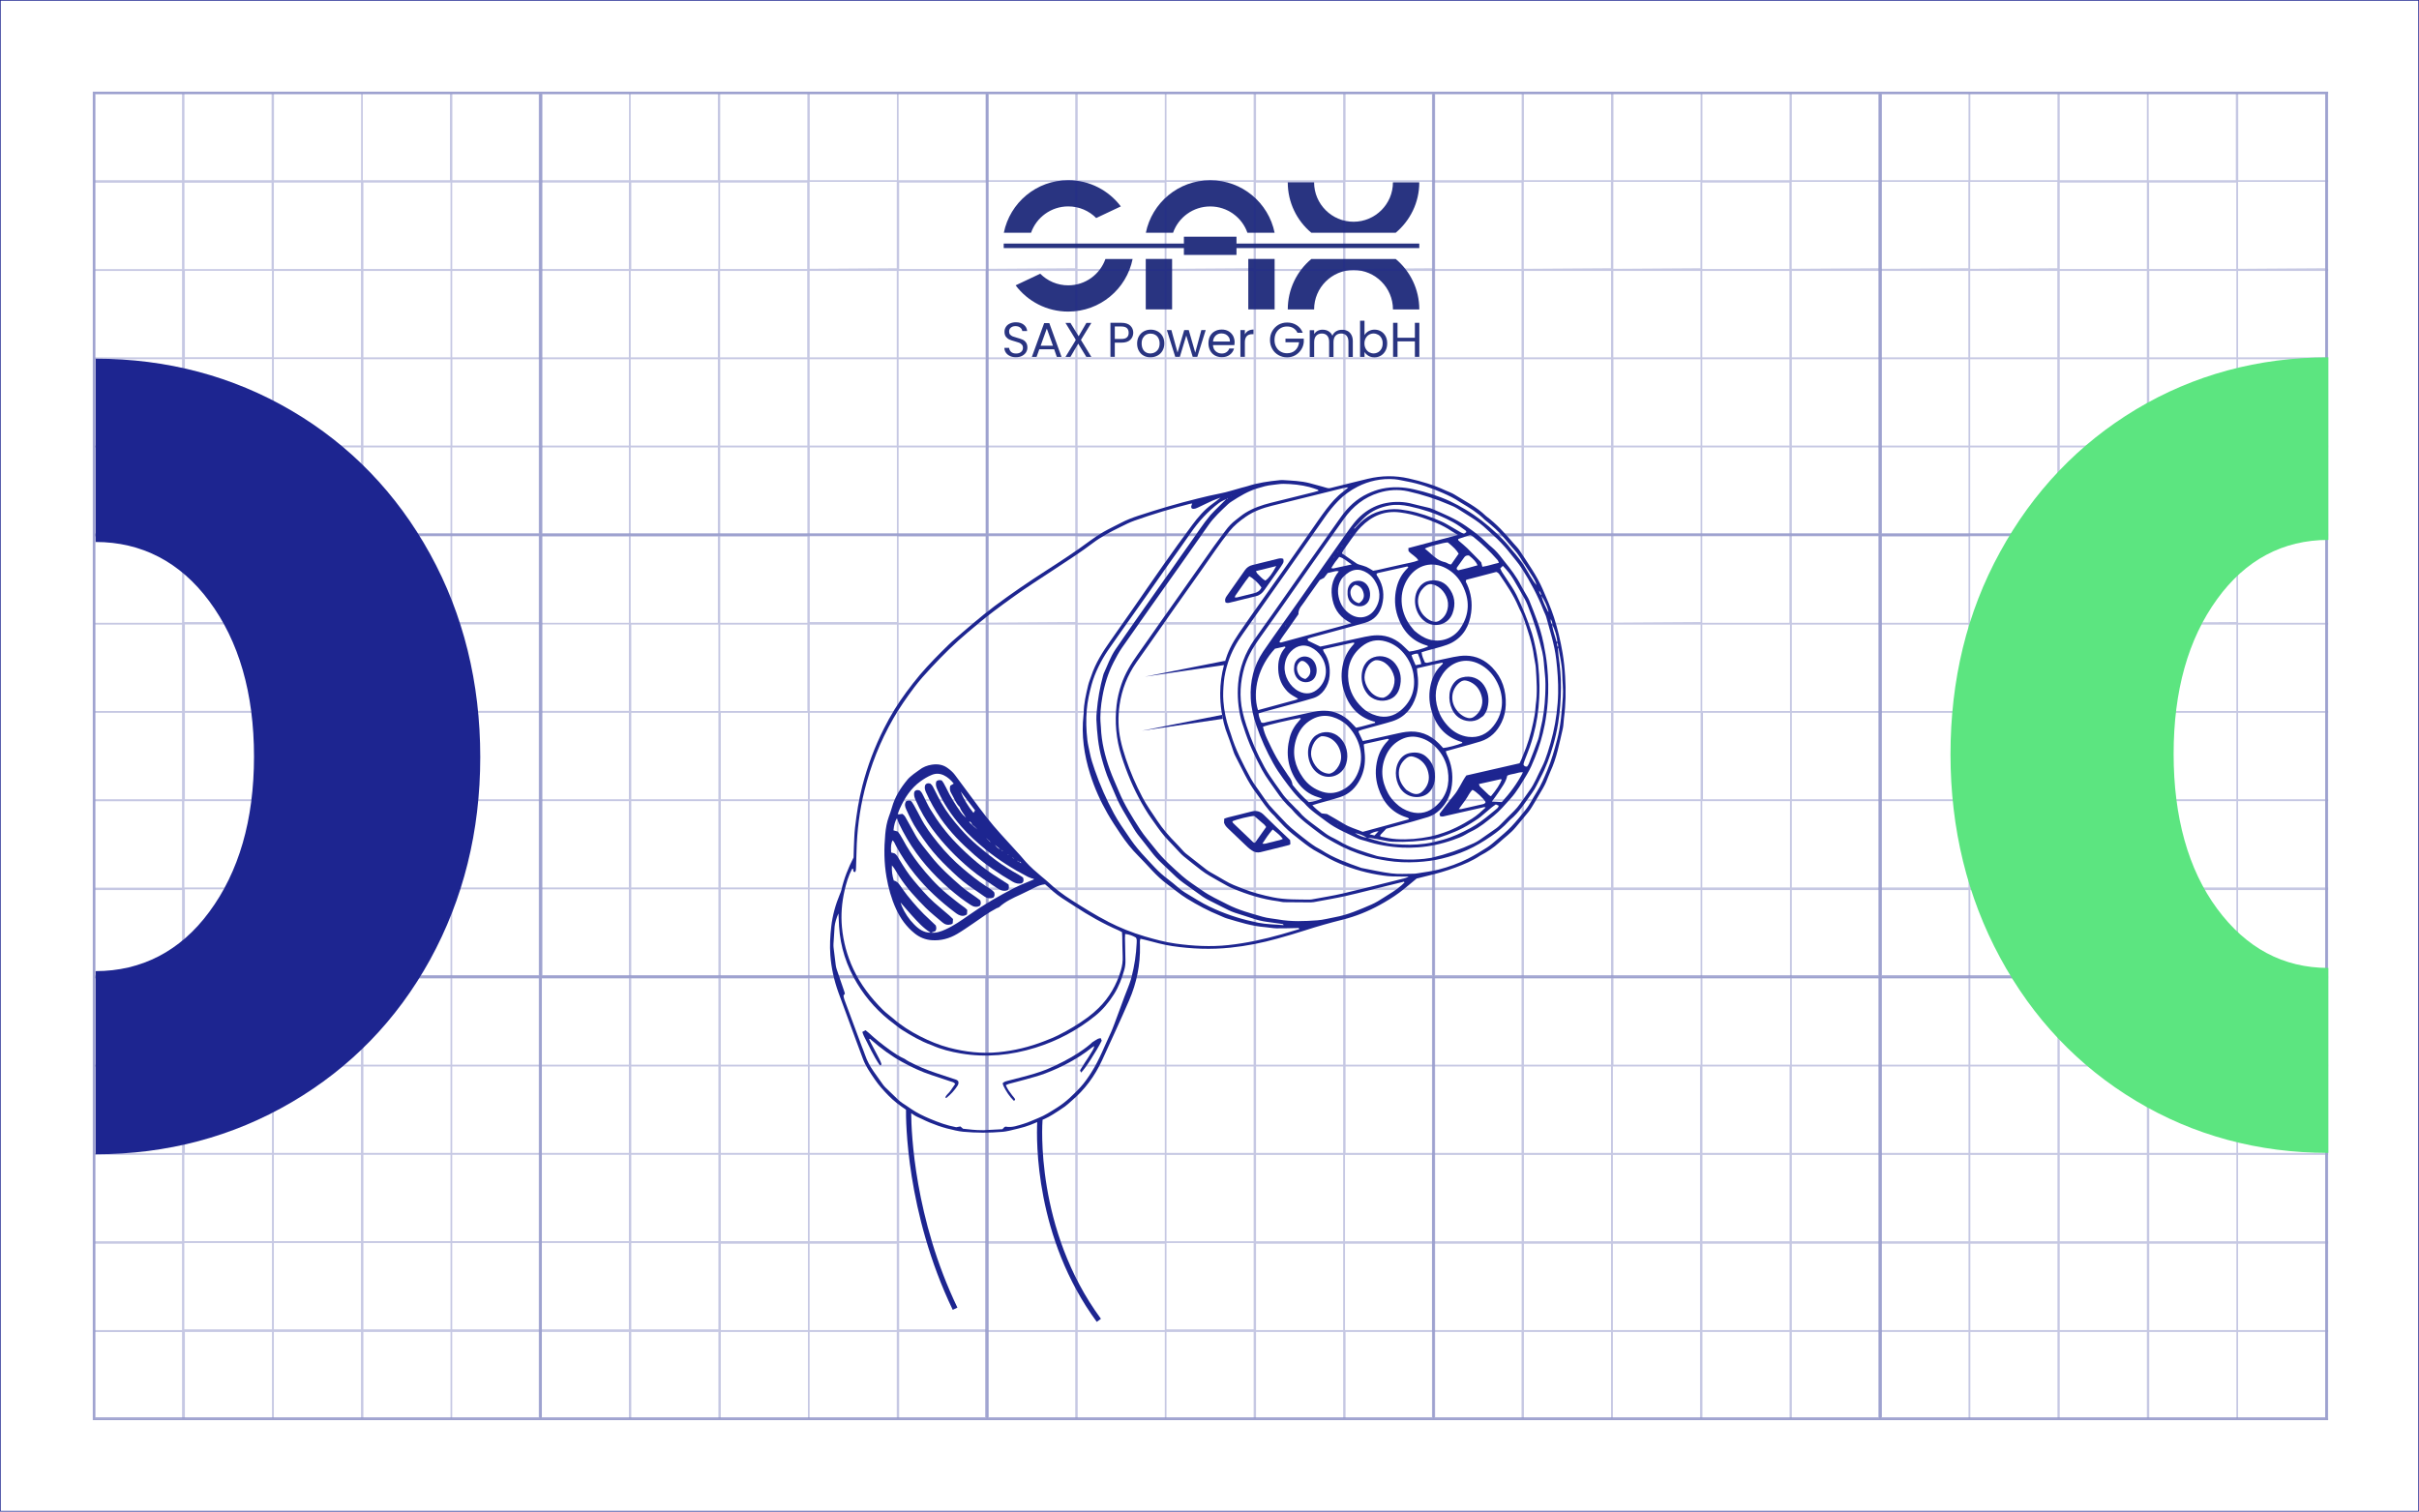 <?xml version="1.0" encoding="UTF-8"?> <svg xmlns="http://www.w3.org/2000/svg" xmlns:xlink="http://www.w3.org/1999/xlink" id="Layer_1" data-name="Layer 1" viewBox="0 0 1707.5 1067.2"><defs><style> .cls-1, .cls-2, .cls-3, .cls-4, .cls-5, .cls-6 { stroke-width: 0px; } .cls-1, .cls-2, .cls-6 { fill: #1d2590; } .cls-2, .cls-6 { isolation: isolate; } .cls-2, .cls-7 { opacity: .5; } .cls-8 { clip-path: url(#clippath); } .cls-3, .cls-9 { fill: none; } .cls-4 { fill: #5ce580; } .cls-5 { fill: #293481; } .cls-6 { opacity: .7; } .cls-9 { stroke: #1d2590; stroke-miterlimit: 10; } </style><clipPath id="clippath"><rect class="cls-3" x="65.3" y="64.5" width="1578.2" height="938.3"></rect></clipPath></defs><g id="g971"><path id="path973" class="cls-5" d="M1001.83,175.15h-293.34v-3.18h293.34"></path></g><path id="path975" class="cls-5" d="M808.76,218.44h18.59v-35.62h-18.59v35.62Z"></path><path id="path977" class="cls-5" d="M881.13,218.44h18.59v-35.62h-18.59v35.62Z"></path><g id="g981"><g id="g987"><path id="path989" class="cls-5" d="M854.26,145.76c12.13,0,22.46,7.73,26.26,18.59h19.2c-4.29-21.19-23-37.12-45.45-37.12s-41.17,15.94-45.45,37.12h19.2c3.8-10.87,14.13-18.59,26.26-18.59"></path></g><g id="g991"><path id="path993" class="cls-5" d="M909,218.46h18.59c0-15.39,12.5-27.83,27.83-27.83s27.83,12.5,27.83,27.83h18.59c0-14.31-6.46-27.1-16.66-35.62h-59.52c-10.2,8.51-16.66,21.31-16.66,35.62"></path></g><g id="g995"><path id="path997" class="cls-5" d="M1001.83,128.73h-18.59c0,15.39-12.5,27.83-27.83,27.83s-27.83-12.5-27.83-27.83h-18.59c0,14.31,6.46,27.1,16.66,35.62h59.52c10.2-8.57,16.66-21.31,16.66-35.62"></path></g><g id="g999"><path id="path1001" class="cls-5" d="M754.03,219.99c22.46,0,41.17-15.94,45.45-37.12h-19.2c-3.8,10.81-14.13,18.59-26.26,18.59-7.73,0-14.73-3.14-19.74-8.21l-17.38,8.21c8.45,11.23,21.91,18.53,37.12,18.53"></path></g><g id="g1003"><path id="path1005" class="cls-5" d="M754.03,127.2c-22.46,0-41.17,15.94-45.45,37.12h19.2c3.8-10.81,14.13-18.59,26.26-18.59,7.73,0,14.73,3.14,19.74,8.21l17.38-8.21c-8.51-11.23-21.97-18.53-37.12-18.53"></path></g><path id="path1007" class="cls-5" d="M835.68,179.98h37.12v-12.86h-37.12v12.86Z"></path></g><g><path class="cls-5" d="M713.02,251.39c-1.27-.54-2.23-1.33-2.96-2.35s-1.09-2.17-1.09-3.44h3.32c.12,1.15.6,2.05,1.39,2.84.85.78,1.99,1.15,3.56,1.15s2.66-.36,3.56-1.15c.85-.72,1.27-1.69,1.27-2.9,0-.91-.24-1.69-.78-2.23-.48-.6-1.15-1.03-1.87-1.33-.78-.3-1.81-.6-3.08-.97-1.57-.42-2.84-.85-3.8-1.27-.97-.42-1.75-1.09-2.47-1.93-.66-.91-1.03-2.05-1.03-3.56,0-1.33.36-2.47,1.03-3.5.66-1.03,1.63-1.81,2.84-2.35s2.6-.85,4.17-.85c2.23,0,4.1.54,5.55,1.69,1.45,1.15,2.23,2.6,2.41,4.47h-3.44c-.12-.91-.6-1.75-1.45-2.41-.85-.72-1.99-1.03-3.38-1.03s-2.35.36-3.2,1.03c-.85.66-1.27,1.63-1.27,2.84,0,.85.24,1.57.72,2.11s1.09.97,1.81,1.27,1.75.6,3.08.97c1.57.42,2.84.85,3.8,1.27.97.42,1.81,1.09,2.47,1.99s1.03,2.11,1.03,3.62c0,1.15-.3,2.29-.91,3.32s-1.57,1.87-2.78,2.54c-1.21.66-2.66.97-4.29.97-1.51.06-2.96-.24-4.23-.78l.02-.03Z"></path><path class="cls-5" d="M744.11,246.63h-10.5l-1.93,5.37h-3.32l8.69-23.9h3.62l8.63,23.9h-3.32l-1.87-5.37ZM743.26,244.09l-4.35-12.13-4.35,12.13h8.7Z"></path><path class="cls-5" d="M763,239.99l7.36,12.01h-3.56l-5.73-9.36-5.49,9.36h-3.5l7.36-12.01-7.36-12.01h3.5l5.79,9.42,5.49-9.42h3.5l-7.36,12.01Z"></path><path class="cls-5" d="M797.83,239.93c-1.39,1.33-3.44,1.99-6.28,1.99h-4.65v10.02h-3.08v-24.03h7.79c2.72,0,4.77.66,6.22,1.99,1.39,1.33,2.11,3.02,2.11,5.07-.06,1.99-.72,3.62-2.11,4.95h0ZM795.42,238.24c.85-.78,1.27-1.81,1.27-3.26,0-2.96-1.69-4.47-5.13-4.47h-4.65v8.81h4.65c1.75,0,3.08-.36,3.86-1.09h0Z"></path><path class="cls-5" d="M807.25,251.09c-1.45-.78-2.54-1.93-3.38-3.44s-1.21-3.2-1.21-5.13.42-3.62,1.27-5.13,1.99-2.6,3.44-3.44c1.45-.78,3.08-1.21,4.89-1.21s3.44.42,4.89,1.21,2.6,1.93,3.44,3.38c.85,1.45,1.27,3.2,1.27,5.13s-.42,3.68-1.27,5.13c-.85,1.51-2.05,2.66-3.5,3.44s-3.08,1.21-4.89,1.21c-1.93.06-3.56-.36-4.95-1.15h0ZM815.22,248.74c.97-.54,1.81-1.33,2.41-2.35.6-1.09.91-2.35.91-3.86s-.3-2.78-.91-3.86c-.6-1.09-1.39-1.87-2.35-2.35-.97-.54-1.99-.78-3.14-.78s-2.17.24-3.14.78c-.97.54-1.69,1.33-2.29,2.35-.6,1.09-.85,2.35-.85,3.86s.3,2.84.85,3.92,1.33,1.87,2.23,2.35c.97.54,1.99.78,3.08.78,1.15-.06,2.23-.3,3.2-.85h0Z"></path><path class="cls-5" d="M851.07,233.04l-5.92,18.89h-3.26l-4.53-15.03-4.53,15.03h-3.26l-5.92-18.89h3.2l4.35,15.88,4.71-15.88h3.2l4.59,15.94,4.29-15.94h3.08Z"></path><path class="cls-5" d="M871.3,243.67h-15.09c.12,1.87.72,3.32,1.93,4.35,1.15,1.03,2.6,1.57,4.23,1.57,1.33,0,2.47-.3,3.38-.97.91-.6,1.57-1.45,1.93-2.54h3.38c-.48,1.81-1.51,3.32-3.02,4.41-1.51,1.15-3.38,1.69-5.67,1.69-1.81,0-3.38-.42-4.83-1.21-1.39-.78-2.54-1.93-3.32-3.44s-1.21-3.2-1.21-5.13.36-3.68,1.15-5.13,1.87-2.6,3.32-3.38c1.39-.78,3.02-1.21,4.89-1.21s3.38.36,4.77,1.15c1.39.78,2.41,1.87,3.2,3.2.72,1.39,1.15,2.9,1.15,4.65-.06.72-.12,1.33-.18,1.99h-.01ZM867.37,238.05c-.54-.85-1.27-1.51-2.17-1.99-.91-.42-1.93-.66-3.02-.66-1.57,0-2.96.48-4.04,1.51-1.09,1.03-1.75,2.41-1.93,4.23h11.95c0-1.21-.24-2.23-.78-3.08h-.01Z"></path><path class="cls-5" d="M881.07,233.59c1.03-.6,2.29-.91,3.74-.91v3.26h-.85c-3.5,0-5.25,1.93-5.25,5.73v10.26h-3.14v-18.89h3.14v3.08c.54-1.09,1.33-1.93,2.35-2.54h.01Z"></path><path class="cls-5" d="M915.84,234.92c-.66-1.39-1.63-2.47-2.9-3.26-1.27-.78-2.72-1.15-4.41-1.15s-3.2.36-4.53,1.15c-1.33.78-2.41,1.87-3.2,3.32s-1.15,3.08-1.15,5.01.36,3.56,1.15,4.95c.78,1.45,1.81,2.54,3.2,3.32,1.33.78,2.84,1.15,4.53,1.15,2.35,0,4.29-.72,5.79-2.11s2.41-3.32,2.66-5.67h-9.6v-2.54h12.92v2.41c-.18,1.99-.78,3.8-1.87,5.43s-2.47,2.96-4.17,3.92c-1.75.97-3.62,1.45-5.73,1.45-2.23,0-4.29-.54-6.1-1.57-1.81-1.03-3.32-2.47-4.35-4.35-1.09-1.87-1.63-3.98-1.63-6.34s.54-4.47,1.63-6.34,2.54-3.32,4.35-4.41c1.81-1.03,3.86-1.57,6.1-1.57,2.54,0,4.83.6,6.76,1.87,1.99,1.27,3.38,3.02,4.29,5.37h-3.74v-.06.02Z"></path><path class="cls-5" d="M951.16,233.65c1.15.6,2.05,1.51,2.72,2.72s1.03,2.72,1.03,4.47v11.17h-3.08v-10.68c0-1.87-.48-3.32-1.39-4.35s-2.17-1.51-3.8-1.51-2.96.54-3.92,1.57c-.97,1.03-1.45,2.54-1.45,4.53v10.44h-3.08v-10.68c0-1.87-.48-3.32-1.39-4.35s-2.17-1.51-3.8-1.51-2.96.54-3.92,1.57c-.97,1.03-1.45,2.54-1.45,4.53v10.44h-3.14v-18.89h3.14v2.72c.6-.97,1.45-1.75,2.47-2.29,1.03-.54,2.17-.78,3.44-.78,1.57,0,3.02.36,4.23,1.09s2.11,1.75,2.72,3.14c.54-1.33,1.39-2.35,2.6-3.08,1.21-.72,2.6-1.09,4.04-1.09,1.57-.06,2.9.24,4.04.85v-.03Z"></path><path class="cls-5" d="M966.01,233.83c1.27-.72,2.66-1.09,4.23-1.09,1.69,0,3.26.42,4.59,1.21,1.33.78,2.41,1.93,3.2,3.38.78,1.45,1.15,3.14,1.15,5.07s-.36,3.62-1.15,5.13c-.78,1.51-1.87,2.66-3.2,3.5-1.39.85-2.9,1.27-4.59,1.27s-3.08-.36-4.29-1.09-2.17-1.63-2.78-2.72v3.5h-3.14v-25.53h3.14v10.14c.66-1.15,1.57-2.05,2.84-2.78h0ZM975.12,238.72c-.6-1.09-1.33-1.87-2.35-2.41-.97-.54-2.05-.85-3.2-.85s-2.23.3-3.2.85-1.75,1.39-2.35,2.47-.91,2.29-.91,3.68.3,2.66.91,3.74,1.39,1.87,2.35,2.47c.97.54,2.05.85,3.2.85s2.23-.3,3.2-.85,1.75-1.39,2.35-2.47.85-2.35.85-3.8-.24-2.6-.85-3.68Z"></path><path class="cls-5" d="M1001.86,227.91v24.03h-3.14v-10.93h-12.25v10.93h-3.14v-24.03h3.14v10.56h12.25v-10.56h3.14Z"></path></g><g id="Layer_1-2" data-name="Layer 1-2"><g class="cls-8"><g class="cls-7"><path class="cls-2" d="M1958.1,1002.7V64.9H65.7v937.8M130.2,127.2v-61h61.5v61h-61.5ZM193.4,127.2v-61h61.5v61h-61.5ZM256.1,127.2v-61h61.5v61c.4,0-61.5,0-61.5,0h0ZM319.3,127.2v-61h61.5v61h-61.5ZM382.5,127.2v-61h61.5v61h-61.5ZM445.2,127.2v-61h61.5v61c.4,0-61.5,0-61.5,0ZM508.4,127.2v-61h61.5v61h-61.5ZM571.6,127.2v-61h61.5v61h-61.5ZM634.3,127.2v-61h61.5v61c.4,0-61.5,0-61.5,0ZM697.5,127.2v-61h61.5v61h-61.5ZM760.7,127.2v-61h61.5v61h-61.5ZM823.4,127.2v-61h61.5v61c.4,0-61.5,0-61.5,0ZM886.6,127.2v-61h61.5v61h-61.5ZM949.8,127.2v-61h61.5v61h-61.5ZM1012.6,127.2v-61h61.5v61c.4,0-61.5,0-61.5,0ZM1075.7,127.2v-61h61.5v61h-61.5ZM1138.9,127.2v-61h61.5v61h-61.5ZM1201.7,127.2v-61h61.5v61c.4,0-61.5,0-61.5,0ZM1264.8,127.2v-61h61.5v61h-61.5ZM1328,127.2v-61h61.5v61h-61.5ZM1390.8,127.2v-61h61.5v61h-61.5ZM1453.9,127.2v-61h61.5v61h-61.5ZM1516.7,127.2v-61h61.5v61c.4,0-61.5,0-61.5,0ZM1579.9,127.2v-61h61.5v61h-61.5ZM1643,127.2v-61h61.5v61h-61.5ZM1705.8,127.2v-61h61.5v61c.4,0-61.5,0-61.5,0ZM1769,127.2v-61h61.5v61h-61.5ZM1832.2,127.2v-61h61.9v61h-61.9ZM130.2,190v-61h61.5v61h-61.5ZM1012.5,1002.7h61.5M1012.5,1001.4v-61h61.5v61h-61.5ZM949.4,1002.7h61.5M1011.3,1001.4h-61.5v-61h61.5v61ZM1075.7,1002.7h61.5M1075.7,1001.4v-61h61.5v61h-61.5ZM1075.7,939.1v-61h61.5v61h-61.5ZM1012.6,939.1v-61h61.5v61h-61.5ZM949.4,939.1v-61h61.5v61h-61.5ZM948.1,940.4v61h-61.5v-61h61.5ZM886.6,1002.7h61.5M948.1,939.1h-61.5v-61h61.5v61ZM1138.5,1002.7h61.5M1138.5,1001.4v-61h61.5v61h-61.5ZM1138.5,939.1v-61h61.5v61h-61.5ZM1138.5,876.4v-61h61.5v61h-61.5ZM1075.7,876.4v-61h61.5v61h-61.5ZM1012.6,876.4v-61h61.5v61h-61.5ZM949.4,876.4v-61h61.5v61h-61.5ZM886.6,876.4v-61h61.5v61h-61.5ZM884.9,877.6v61h-61.5v-61h61.5ZM884.9,940.4v61h-61.5v-61h61.5ZM823.4,1002.7h61.5M884.9,876.4h-61.5v-61h61.5v61ZM1201.7,1002.7h61.5M1201.7,1001.4v-61h61.5v61h-61.5ZM1201.7,939.1v-61h61.5v61h-61.5ZM1201.7,876.4v-61h61.5v61h-61.5ZM1201.7,814v-61h61.5v61h-61.5ZM1138.5,814v-61h61.5v61h-61.5ZM1075.7,814v-61h61.5v61h-61.5ZM1012.5,814v-61h61.5v61h-61.5ZM949.8,814v-61h61.5v61h-61.5ZM886.6,814v-61h61.5v61h-61.5ZM823.4,814v-61h61.5v61h-61.5ZM822.2,815.3v61h-61.5v-61h61.5ZM822.2,877.6v61.5h-61.5v-61h61.5v-.4h0v-.1ZM822.2,940.4v61h-61.5v-61h61.5ZM760.7,1002.7h61.5M822.2,814h-61.5v-61h61.5v61ZM1264.8,1002.7h61.5M1264.8,1001.4v-61h61.5v61h-61.5ZM1264.8,939.1v-61h61.5v61h-61.5ZM1264.8,876.4v-61h61.5v61h-61.5ZM1264.8,814v-61h61.5v61h-61.5ZM1264.8,751.7v-61h61.5v61h-61.5ZM1201.7,751.7v-61h61.9v61h-61.9ZM1138.9,751.7v-61h61.5v61h-61.5ZM1075.7,751.7v-61h61.5v61h-61.5ZM1012.5,751.7v-61h61.5v61h-61.5ZM949.8,751.7v-61h61.5v61h-61.5ZM886.6,751.7v-61h61.5v61h-61.5ZM823.4,751.7v-61h61.5v61h-61.5ZM760.7,751.7v-61h61.5v61h-61.5ZM759,753v61h-61.5v-61h61.5ZM759,815.3v61h-61.5v-61h61.5ZM759,877.6v61.5h-61.5v-61h61.5v-.4h0v-.1ZM759,940.4v61h-61.5v-61h61.5ZM697.5,1002.7h61.5M759,751.7h-61.5v-61h61.5v61ZM1328,1002.7h61.5M1328,1001.4v-61h61.5v61h-61.5ZM1328,939.1v-61h61.5v61h-61.5ZM1328,876.4v-61h61.5v61h-61.5ZM1328,814v-61h61.5v61h-61.5ZM1328,751.7v-61h61.5v61h-61.5ZM1328,689.4v-61h61.5v61h-61.5ZM1264.8,689.4v-61h61.5v61h-61.5ZM1201.6,689.4v-61h61.9v61h-61.9ZM1138.9,689.4v-61h61.5v61h-61.5ZM1075.7,689.4v-61h61.5v61h-61.5ZM1012.5,689.4v-61h61.5v61h-61.5ZM949.8,689.4v-61h61.5v61h-61.5ZM886.6,689.4v-61h61.5v61h-61.5ZM823.4,689.4v-61h61.5v61h-61.5ZM760.7,689.4v-61h61.5v61h-61.5ZM697.5,689.4v-61h61.5v61h-61.5ZM696.2,690.7v61h-61.5v-61h61.5ZM696.2,753v61h-61.5v-61h61.5ZM696.2,815.3v61h-61.5v-61h61.5ZM696.2,877.6v61h-61.5v-61h61.5ZM696.2,940.4v61h-61.5v-61h61.5ZM634.3,1002.7h61.5M696.2,689.4h-61.5v-61h61.5v61ZM1390.8,1002.7h61.5M1390.8,1001.4v-61h61.5v61h-61.5ZM1390.8,939.1v-61h61.5v61h-61.5ZM1390.8,876.4v-61h61.5v61h-61.5ZM1390.8,814v-61h61.5v61h-61.5ZM1390.8,751.7v-61h61.5v61h-61.5ZM1390.8,689.4v-61h61.5v61h-61.5ZM1390.8,626.6v-61h61.5v61h-61.5ZM1328,626.6v-61h61.5v61h-61.5ZM1264.8,626.6v-61h61.5v61h-61.5ZM1201.6,626.6v-61h61.9v61h-61.9ZM1138.9,626.6v-61h61.5v61h-61.5ZM1075.7,626.6v-61h61.5v61h-61.5ZM1012.5,626.6v-61h61.5v61h-61.5ZM949.8,626.6v-61h61.5v61h-61.5ZM886.6,626.6v-61h61.5v61h-61.5ZM823.4,626.6v-61h61.5v61h-61.5ZM760.7,626.6v-61h61.5v61h-61.5ZM697.5,626.6v-61h61.5v61h-61.5ZM634.3,626.6v-61h61.5v61h-61.5ZM633,627.9v61h-61.5v-61h61.5ZM633,690.7v61h-61.5v-61h61.5ZM633,753v61h-61.5v-61h61.5ZM633,815.3v61h-61.5v-61h61.5ZM633,877.6v61.5h-61.5v-61h61.5v-.4h0v-.1ZM633,940.4v61h-61.5v-61h61.5ZM571.6,1002.7h61.5M633,626.7h-61.5v-61h61.5v61ZM1453.9,1002.7h61.5M1453.9,1001.4v-61h61.5v61h-61.5ZM1453.9,939.1v-61h61.5v61h-61.5ZM1453.9,876.4v-61h61.5v61h-61.5ZM1453.9,814v-61h61.5v61h-61.5ZM1453.9,751.7v-61h61.5v61h-61.5ZM1453.9,689.4v-61h61.5v61h-61.5ZM1453.9,626.6v-61h61.5v61h-61.5ZM1453.9,564.3v-61h61.5v61h-61.5ZM1390.7,564.3v-61h61.5v61h-61.5ZM1328,564.3v-61h61.5v61h-61.5ZM1264.8,564.3v-61h61.5v61h-61.5ZM1202.1,564.3v-61h61.5v61h-61.5ZM1138.9,564.3v-61h61.5v61h-61.5ZM1075.7,564.3v-61h61.5v61h-61.5ZM1013,564.3v-61h61.5v61h-61.5ZM949.8,564.3v-61h61.5v61h-61.5ZM886.6,564.3v-61h61.5v61h-61.5ZM823.8,564.3v-61h61.5v61h-61.5ZM760.7,564.3v-61h61.5v61h-61.5ZM697.5,564.3v-61h61.5v61h-61.5ZM634.7,564.3v-61h61.5v61h-61.5ZM571.6,564.3v-61h61.5v61h-61.5ZM570.3,565.6v61h-61.5v-61h61.5ZM570.3,627.9v61h-61.5v-61h61.5ZM570.3,690.7v61h-61.5v-61h61.5ZM570.3,753v61h-61.5v-61h61.5ZM570.3,815.3v61h-61.5v-61h61.5ZM570.3,877.6v61.5h-61.5v-61h61.5v-.4h0v-.1ZM570.3,940.4v61h-61.5v-61h61.5ZM508.4,1002.7h61.5M570.3,564.3h-61.5v-61h61.5v61ZM1517.1,1002.7h61.5M1517.1,1001.4v-61h61.5v61h-61.5ZM1517.1,939.1v-61h61.5v61h-61.5ZM1517.1,876.4v-61h61.5v61h-61.5ZM1517.1,814v-61h61.5v61h-61.5ZM1517.1,751.7v-61h61.5v61h-61.5ZM1517.1,689.4v-61h61.5v61h-61.5ZM1517.1,626.6v-61h61.5v61h-61.5ZM1517.1,564.3v-61h61.5v61h-61.5ZM1517.1,502v-61h61.5v61h-61.5ZM1453.9,502v-61h61.5v61h-61.5ZM1390.7,502v-61h61.5v61h-61.5ZM1328,502v-61h61.5v61h-61.5ZM1264.8,502v-61h61.5v61h-61.5ZM1201.6,502v-61h61.9v61h-61.9ZM1138.9,502v-61h61.5v61h-61.5ZM1075.7,502v-61h61.5v61h-61.5ZM1012.5,502v-61h61.5v61h-61.5ZM949.8,502v-61h61.5v61h-61.5ZM886.6,502v-61h61.5v61h-61.5ZM823.4,502v-61h61.5v61h-61.5ZM760.7,502v-61h61.5v61h-61.5ZM697.5,502v-61h61.5v61h-61.5ZM634.3,502v-61h61.5v61h-61.5ZM571.6,502v-61h61.5v61h-61.5ZM508.4,502v-61h61.5v61h-61.5ZM507.1,503.3v61h-61.5v-61h61.5ZM507.1,565.6v61h-61.5v-61h61.5ZM507.1,627.9v61h-61.5v-61h61.5ZM507.1,690.7v61h-61.5v-61h61.5ZM507.1,753v61h-61.5v-61h61.5ZM507.1,815.3v61h-61.5v-61h61.5ZM507.1,877.6v61h-61.5v-61h61.5ZM507.1,940.4v61h-61.5v-61h61.5ZM445.2,1002.7h61.5M507.1,502h-61.5v-61h61.5v61ZM1579.8,1002.7h61.5M1579.8,1001.4v-61h61.5v61h-61.5ZM1579.8,939.1v-61h61.5v61h-61.5ZM1579.8,876.4v-61h61.5v61h-61.5ZM1579.8,814v-61h61.5v61h-61.5ZM1579.8,751.7v-61h61.5v61h-61.5ZM1579.8,689.4v-61h61.5v61h-61.5ZM1579.8,626.6v-61h61.5v61h-61.5ZM1579.8,564.3v-61h61.5v61h-61.5ZM1579.8,502v-61h61.5v61h-61.5ZM1579.8,439.7v-61.5h61.5v61.5h-61.5ZM1517.1,439.7v-61.5h61.5v61l-61.5.4v.1ZM1453.9,439.7v-61.5h61.5v61h-61.5v.5ZM1390.7,439.7v-61.5h61.5v61l-61.5.4v.1ZM1328,439.7v-61h61.5v61h-61.5ZM1264.8,439.7v-61.5h61.5v61.5h-61.5ZM1201.6,439.7v-61.5h61.5v61.5h-61.5ZM1138.9,439.7v-61.5h61.5v61l-61.5.4v.1ZM1075.7,439.7v-61.5h61.5v61.5h-61.5ZM1012.5,439.7v-61h61.5v61h-61.5ZM949.8,439.7v-61.5h61.5v61l-61.5.4v.1ZM886.6,439.7v-61h61.5v61h-61.5ZM823.4,439.7v-61.5h61.5v61h-61.5v.5ZM760.7,439.7v-61h61.5v61h-61.5ZM697.5,439.7v-61.5h61.5v61l-61.5.4v.1ZM634.3,439.7v-61h61.5v61h-61.5ZM571.6,439.7v-61.5h61.5v61h-61.5v.5ZM508.4,439.7v-61h61.5v61h-61.5ZM445.2,439.7v-61h61.5v61h-61.5ZM443.9,440.9v61h-61.5v-61h61.5ZM443.9,503.3v61h-61.5v-61h61.5ZM443.9,565.6v61h-61.5v-61h61.5ZM443.9,627.9v61h-61.5v-61h61.5ZM443.9,690.7v61h-61.5v-61h61.5ZM443.9,753v61h-61.5v-61h61.5ZM443.9,815.3v61h-61.5v-61h61.5ZM443.9,877.6v61h-61.5v-61h61.5ZM443.9,940.4v61h-61.5v-61h61.5ZM382.5,1002.7h61.5M443.9,439.7h-61.5v-61h61.5v61ZM1643,1002.7h61.5M1643,1001.4v-61h61.5v61h-61.5ZM1643,939.1v-61h61.5v61h-61.5ZM1643,876.4v-61h61.5v61h-61.5ZM1643,814v-61h61.5v61h-61.5ZM1643,751.7v-61h61.5v61h-61.5ZM1643,689.4v-61h61.5v61h-61.5ZM1643,626.6v-61h61.5v61h-61.5ZM1643,564.3v-61h61.5v61h-61.5ZM1643,502v-61h61.5v61h-61.5ZM1643,439.7v-61h61.5v61h-61.5ZM1643,376.9v-61h61.5v61h-61.5ZM1579.8,376.9v-61h61.5v61h-61.5ZM1517.1,376.9v-61h61.5v61h-61.5ZM1453.9,376.9v-61h61.5v61h-61.5ZM1390.7,376.9v-61h61.5v61h-61.5ZM1328,376.9v-61h61.5v61h-61.5ZM1264.8,376.9v-61h61.5v61h-61.5ZM1201.6,376.9v-61h61.5v61h-61.5ZM1138.9,376.9v-61h61.5v61h-61.5ZM1075.7,376.9v-61h61.5v61h-61.5ZM1012.5,376.9v-61h61.5v61h-61.5ZM949.8,376.9v-61h61.5v61h-61.5ZM886.6,376.9v-61h61.5v61h-61.5ZM823.4,376.9v-61h61.5v61h-61.5ZM760.7,376.9v-61h61.5v61h-61.5ZM697.5,376.9v-61h61.5v61h-61.5ZM634.3,376.9v-61h61.5v61h-61.5ZM571.6,376.9v-61h61.5v61h-61.5ZM508.4,376.9v-61h61.5v61h-61.5ZM445.2,376.9v-61h61.5v61h-61.5ZM382.4,376.9v-61h61.5v61h-61.5ZM380.7,378.2v61h-61.5v-61h61.5ZM380.7,440.9v61h-61.5v-61h61.5ZM380.7,503.3v61h-61.5v-61h61.5ZM380.7,565.6v61h-61.5v-61h61.5ZM380.7,627.9v61h-61.5v-61h61.5ZM380.7,690.7v61h-61.5v-61h61.5ZM380.7,753v61h-61.5v-61h61.5ZM380.7,815.3v61h-61.5v-61h61.5ZM380.7,877.6v61h-61.5v-61h61.5ZM380.7,940.4v61h-61.5v-61h61.5ZM319.3,1002.7h61.5M380.7,376.9h-61.5v-61h61.5v61ZM1706.2,1002.7h61.5M1706.2,1001.4v-61h61.5v61h-61.5ZM1706.2,939.1v-61h61.5v61h-61.5ZM1706.2,876.4v-61h61.5v61h-61.5ZM1706.2,814v-61h61.5v61h-61.5ZM1706.2,751.7v-61h61.5v61h-61.5ZM1706.2,689.4v-61h61.5v61h-61.5ZM1706.2,626.6v-61h61.5v61h-61.5ZM1706.2,564.3v-61h61.5v61h-61.5ZM1706.2,502v-61h61.5v61h-61.5ZM1706.2,439.7v-61.5h61.5v61.5h-61.5ZM1706.2,376.9v-61h61.5v61h-61.5ZM1706.2,314.6v-61h61.5v61h-61.5ZM1643,314.6v-61h61.5v61h-61.5ZM1579.8,314.6v-61h61.5v61h-61.5ZM1517.1,314.6v-61h61.5v61h-61.5ZM1453.9,314.6v-61h61.5v61h-61.5ZM1390.7,314.6v-61h61.5v61h-61.5ZM1328,314.6v-61h61.5v61h-61.5ZM1264.8,314.6v-61h61.5v61h-61.5ZM1201.6,314.6v-61h61.5v61h-61.5ZM1138.9,314.6v-61h61.5v61h-61.5ZM1075.7,314.6v-61h61.5v61h-61.5ZM1012.5,314.6v-61h61.5v61h-61.5ZM949.8,314.6v-61h61.5v61h-61.5ZM886.6,314.6v-61h61.5v61h-61.5ZM823.4,314.6v-61h61.5v61h-61.5ZM760.6,314.6v-61h61.5v61h-61.5ZM697.5,314.6v-61h61.5v61h-61.5ZM634.3,314.6v-61h61.5v61h-61.5ZM571.5,314.6v-61h61.5v61h-61.5ZM508.4,314.6v-61h61.5v61h-61.5ZM445.2,314.6v-61h61.5v61h-61.5ZM382.4,314.6v-61h61.5v61h-61.5ZM319.3,314.6v-61h61.5v61h-61.5ZM318,315.9v61h-61.5v-61h61.5ZM318,378.2v61h-61.5v-61h61.5ZM318,440.9v61h-61.5v-61h61.5ZM318,503.3v61h-61.5v-61h61.5ZM318,565.6v61h-61.5v-61h61.5ZM318,627.9v61h-61.5v-61h61.5ZM318,690.7v61h-61.5v-61h61.5ZM318,753v61h-61.5v-61h61.5ZM318,815.3v61h-61.5v-61h61.5ZM318,877.6v61h-61.5v-61h61.5ZM318,940.4v61h-61.5v-61h61.5ZM256.5,1002.7h61.5M318,314.6h-61.5v-61h61.5v61ZM1768.9,1002.7h61.5M1768.9,1001.4v-61h61.5v61h-61.5ZM1768.9,939.1v-61h61.5v61h-61.5ZM1768.9,876.4v-61h61.5v61h-61.5ZM1768.9,814v-61h61.5v61h-61.5ZM1768.9,751.7v-61h61.5v61h-61.5ZM1768.9,689.4v-61h61.5v61h-61.5ZM1768.9,626.6v-61h61.5v61h-61.5ZM1768.9,564.3v-61h61.5v61h-61.5ZM1768.9,502v-61h61.5v61h-61.5ZM1768.9,439.7v-61.5h61.5v61.5h-61.5ZM1768.9,376.9v-61h61.5v61h-61.5ZM1768.9,314.6v-61h61.5v61h-61.5ZM1768.9,252.3v-61h61.5v61h-61.5ZM1706.2,252.3v-61h61.5v61h-61.5ZM1643,252.3v-61h61.5v61h-61.5ZM1579.8,252.3v-61h61.5v61h-61.5ZM1517.1,252.3v-61h61.5v61h-61.5ZM1453.9,252.3v-61h61.5v61h-61.5ZM1390.7,252.3v-61h61.5v61h-61.5ZM1327.9,252.3v-61h61.5v61h-61.5ZM1264.8,252.3v-61h61.5v61h-61.5ZM1201.6,252.3v-61h61.5v61h-61.5ZM1138.8,252.3v-61h61.5v61h-61.5ZM1075.7,252.3v-61h61.5v61h-61.5ZM1012.5,252.3v-61h61.5v61h-61.5ZM949.7,252.3v-61h61.5v61h-61.5ZM886.6,252.3v-61h61.5v61h-61.5ZM823.4,252.3v-61h61.5v61h-61.5ZM760.6,252.3v-61h61.5v61h-61.5ZM697.5,252.3v-61h61.5v61h-61.5ZM634.3,252.3v-61h61.5v61h-61.5ZM571.5,252.3v-61h61.5v61h-61.5ZM508.3,252.3v-61h61.5v61h-61.5ZM445.2,252.3v-61h61.5v61h-61.5ZM382.4,252.3v-61h61.5v61h-61.5ZM319.2,252.3v-61h61.5v61h-61.5ZM256.5,252.3v-61h61.5v61h-61.5ZM254.8,253.5v61h-61.5v-61h61.5ZM254.8,315.9v61h-61.5v-61h61.5ZM254.8,378.2v61h-61.5v-61h61.5ZM254.8,440.9v61h-61.5v-61h61.5ZM254.8,503.3v61h-61.5v-61h61.5ZM254.8,565.6v61h-61.5v-61h61.5ZM254.8,627.9v61h-61.5v-61h61.5ZM254.8,690.7v61h-61.5v-61h61.5ZM254.8,753v61h-61.5v-61h61.5ZM254.8,815.3v61h-61.5v-61h61.5ZM254.8,877.6v61h-61.5v-61h61.5ZM254.8,940.4v61h-61.5v-61h61.5ZM193.3,1002.7h61.5M254.8,252.3h-61.5v-61h61.5v61ZM1832.1,1002.7h61.5M1832.1,1001.4v-61h61.5v61h-61.5ZM1832.1,939.1v-61h61.5v61h-61.5ZM1832.1,876.4v-61h61.5v61h-61.5ZM1832.1,814v-61h61.5v61h-61.5ZM1832.1,751.7v-61h61.5v61h-61.5ZM1832.1,689.4v-61h61.5v61h-61.5ZM1832.1,626.6v-61h61.5v61h-61.5ZM1832.1,564.3v-61h61.5v61h-61.5ZM1832.1,502v-61h61.5v61h-61.5ZM1832.1,439.7v-61.5h61.5v61.5h-61.5ZM1832.1,376.9v-61h61.5v61h-61.5ZM1832.1,314.6v-61h61.5v61h-61.5ZM1832.1,252.3v-61h61.5v61h-61.5ZM1832.1,189.9v-61.5h61.5v61l-61.5.4h0v.1ZM1768.9,189.9v-61h61.5v61h-61.5ZM1706.1,189.9v-61.5h61.5v61l-61.5.4h0v.1ZM1643,189.9v-61.5h61.5v61l-61.5.4h0v.1ZM1579.8,189.9v-61.5h61.5v61l-61.5.4h0v.1ZM1517,189.9v-61h61.5v61h-61.5ZM1453.9,189.9v-61h61.5v61h-61.5ZM1390.7,189.9v-61.5h61.5v61l-61.5.4h0v.1ZM1327.9,189.9v-61.5h61.5v61l-61.5.4h0v.1ZM1264.7,189.9v-61.5h61.5v61l-61.5.4h0v.1ZM1201.6,189.9v-61h61.5v61h-61.5ZM1138.8,189.9v-61.5h61.5v61l-61.5.4h0v.1ZM1075.6,189.9v-61.5h61.5v61l-61.5.4h0v.1ZM1012.5,189.9v-61h61.5v61h-61.5ZM949.7,189.9v-61.5h61.5v61l-61.5.4h0v.1ZM886.5,189.9v-61h61.5v61h-61.5ZM823.4,189.9v-61.5h61.5v61l-61.5.4h0v.1ZM760.6,189.9v-61h61.5v61h-61.5ZM697.4,189.9v-61.5h61.5v61l-61.5.4h0v.1ZM634.7,189.9v-61h61.5v61h-61.5ZM571.5,189.9v-61.5h61.5v61l-61.5.4h0v.1ZM508.3,189.9v-61h61.5v61h-61.5ZM445.6,189.9v-61h61.5v61h-61.5ZM382.4,189.9v-61h61.5v61h-61.5ZM319.2,189.9v-61h61.5v61h-61.5ZM256.5,189.9v-61h61.5v61h-61.5ZM193.3,189.9v-61h61.5v61h-61.5ZM192,191.2v61h-61.5v-61h61.5ZM192,253.5v61h-61.5v-61h61.5ZM192,315.9v61h-61.5v-61h61.5ZM192,378.2v61h-61.9v-61h61.9ZM192,440.9v61h-61.5v-61h61.5ZM192,503.3v61h-61.5v-61h61.5ZM192,565.6v61h-61.9v-61h61.9ZM192,627.9v61h-61.5v-61h61.5ZM192,690.7v61h-61.9v-61h61.9ZM192,753v61h-61.5v-61h61.5ZM192,815.3v61h-61.9v-61h61.9ZM192,877.6v61h-61.9v-61h61.9ZM192,940.4v61h-61.5v-61h61.5ZM130.1,1002.7h61.9M1895.2,1002.7h61.5M1956.7,940.4v61h-61.5v-61h61.5ZM1956.7,877.6v61.5h-61.5v-61l61.5-.4h0v-.1ZM1956.7,815.3v61h-61.5v-61h61.5ZM1956.7,753v61h-61.5v-61h61.5ZM1956.7,690.7v61h-61.5v-61h61.5ZM1956.7,627.9v61h-61.5v-61h61.5ZM1956.7,565.6v61h-61.5v-61h61.5ZM1956.7,503.3v61h-61.5v-61h61.5ZM1956.7,440.9v61h-61.5v-61h61.5ZM1956.7,378.2v61h-61.5v-61h61.5ZM1956.7,315.9v61h-61.5v-61h61.5ZM1956.7,253.5v61h-61.5v-61h61.5ZM1956.7,191.2v61h-61.5v-61h61.5ZM1956.7,128.5v61h-61.5v-61h61.5ZM1956.7,66.1v61h-61.5v-61h61.5ZM67,127.2v-61h61.5v61h-61.5ZM67,190v-61h61.5v61h-61.5ZM67,252.3v-61h61.5v61h-61.5ZM67,314.6v-61h61.5v61h-61.5ZM67,376.9v-61h61.5v61h-61.5ZM67,439.7v-61h61.5v61h-61.5ZM67,502v-61h61.5v61h-61.5ZM67,564.3v-61h61.5v61h-61.5ZM67,626.7v-61h61.5v61h-61.5ZM67,689.4v-61h61.5v61h-61.5ZM67,751.7v-61h61.5v61h-61.5ZM67,814.1v-61h61.5v61h-61.5ZM67,876.4v-61h61.5v61h-61.5ZM67,939.1v-61h61.5v61h-61.5ZM67,1001.5v-61h61.5v61h-61.5ZM67,1002.8h61.5"></path><path class="cls-6" d="M1958.5,1002.7V64.5H64.9v938.3M382.9,376.5V66.6h312.9v309.9h-312.9ZM697.9,376.5V66.6h312.9v309.9h-312.9ZM1013,376.5V66.6h312.9v309.9h-312.9ZM1328.4,376.5V66.6h312.9v309.9h-312.9ZM382.9,688.5v-309.9h312.9v309.9h-312.9ZM1013,1002.7h312.9M1013,1000.6v-309.9h312.9v309.9h-312.9ZM697.9,1002.7h312.9M1010.8,1000.6h-312.9v-309.9h312.9v309.9h0ZM1328.4,1002.7h312.9M1328.4,1000.6v-309.9h312.9v309.9h-312.9ZM1328.4,688.5v-309.9h312.9v309.9h-312.9ZM1013,688.5v-309.9h312.9v309.9h-312.9ZM697.9,688.5v-309.9h312.9v309.9h-312.9ZM695.4,690.7v309.9h-312.9v-309.9h312.9ZM382.9,1002.7h312.9M1643.5,1002.7h312.9M1956.4,690.7v309.9h-312.9v-309.9h312.9ZM1956.4,378.6v309.9h-312.9v-309.9h312.9ZM1956.4,66.6v309.9h-312.9V66.6h312.9ZM67.4,376.5V66.6h312.9v309.9H67.4ZM67.4,688.5v-309.9h312.9v309.9H67.4ZM67.4,1000.6v-309.9h312.9v309.9H67.4ZM67.4,1002.7h312.9"></path></g></g><path class="cls-4" d="M1643.5,814c-49.5,0-95.2-12.4-135.7-36.7-40.6-24.3-73-58.5-96-101.2-23.1-42.7-35-90.9-35-143.4s11.5-100.3,35-143c23.1-42.3,55.5-76.4,96-100.7,40.6-24.3,86.2-36.7,135.7-36.7v128.9c-32,0-58.5,14.1-78.5,41.8-20.5,28.2-30.7,64.9-30.7,109.3s10.2,81.5,30.7,109.3c20.5,27.7,46.5,41.8,78.5,41.8v130.6h0Z"></path><path class="cls-1" d="M67.5,253.25c50.4,0,96.9,12.4,138.3,36.7s74.3,58.5,97.8,101.2,35.4,90.9,35.4,143.4-12,100.3-35.4,143c-23.5,42.7-56.3,76.4-97.8,100.7s-87.9,36.7-138.3,36.7v-129.3c32.4,0,59.8-14.1,80.2-41.8,20.9-28.2,31.6-64.9,31.6-109.7s-10.7-81.5-31.6-109.7c-20.5-27.7-47.8-41.8-80.2-41.8v-129.3h0v-.1h0Z"></path></g><g><path class="cls-1" d="M712,798.43c10.77-2.53,12.65-2.98,20.14-6.19-.61,12.66-1.67,81.69,42.03,141.05l2.95-2.17c-46.71-63.45-41.41-138.03-41.21-140.52.49-.21.88-.38,1.42-.62,2-.88,3.93-1.96,5.79-3.11,2.91-1.8,5.78-3.66,8.58-5.64,1.59-1.12,2.97-2.53,4.46-3.79,9.51-8.02,16.71-17.79,21.87-29.06,6.41-14,12.88-27.98,19-42.11,5.31-12.26,7.94-25.15,7.65-38.58-.03-1.55-.26-3.13.3-4.9,1.3.3,2.47.54,3.62.84,6.27,1.64,12.5,3.4,18.94,4.35,13.62,2,27.26,2.53,40.97,1.1,11.22-1.17,22.25-3.33,33.11-6.38,6.48-1.82,12.95-3.66,19.34-5.74,8.84-2.88,17.78-5.4,26.8-7.66,9.17-2.3,17.88-5.81,26.18-10.37,4.73-2.59,9.31-5.41,13.63-8.59,4.13-3.04,7.98-6.45,12.38-10.05,2.08-.52,4.68-1.2,7.29-1.82,6.78-1.63,13.48-3.49,20.03-5.94,6.09-2.28,12.04-4.75,17.46-8.38.1-.07.2-.14.31-.19,4.79-2.5,9.26-5.45,13.23-9.13,3.85-3.57,8.2-6.6,11.57-10.7,3.03-3.68,6.22-7.24,9.16-10.99,1.65-2.11,2.97-4.48,4.36-6.78,1.96-3.24,3.88-6.51,5.76-9.8.85-1.48,1.62-3.01,2.3-4.58,1.02-2.35,1.81-4.81,2.9-7.13,4.52-9.62,6.37-20,8.78-30.23.58-2.48.53-5.1.87-7.65,1.28-9.74,1.4-19.49.82-29.29-.33-5.63-.88-11.19-1.82-16.76-1.44-8.46-3.38-16.75-6.02-24.93-2.21-6.89-5.17-13.44-8.03-20.06-4.22-9.74-10.43-18.23-16.12-27.05-1.24-1.94-2.98-3.56-4.48-5.33-5.85-6.92-11.94-13.61-19.23-19.08-.1-.08-.2-.15-.28-.23-6.55-6.41-14.75-10.42-22.4-15.21-1.84-1.15-4-1.79-6-2.73-8.34-3.91-17.09-6.49-26.08-8.51-9.66-2.17-19.17-2.02-28.7.23-7.62,1.8-15.19,3.79-22.8,5.63-5.95,1.43-3.9,1.45-9.63-.14-2.94-.82-5.89-1.65-8.85-2.4-6.09-1.55-12.34-1.76-18.56-2.15-.85-.05-1.71-.01-2.57.07-7.68.76-15.3,1.85-22.68,4.23-1.4.45-2.84.74-4.25,1.13-5.07,1.37-10.08,3.08-15.23,4.05-5.18.97-10.27,2.24-15.38,3.49-14.26,3.49-28.34,7.63-42.28,12.24-4.19,1.38-8.29,2.94-12.19,5.01-4,2.11-8.12,4-12.04,6.24-3.28,1.87-6.47,3.95-9.5,6.21-10.01,7.45-20.44,14.26-30.92,21.01-12.54,8.07-24.87,16.44-36.81,25.37-5.08,3.8-9.99,7.86-14.86,11.93-5.07,4.22-10.02,8.6-15.01,12.91-.83.72-1.62,1.5-2.4,2.27-7,6.84-13.91,13.78-20.26,21.23-3.41,3.99-6.59,8.19-9.73,12.4-6,8.05-11.2,16.62-15.72,25.58-6.52,12.92-11.6,26.38-15.23,40.41-2.53,9.74-4.04,19.64-5.2,29.61-.53,4.61-.58,9.28-.81,13.92-.11,2.32-.14,4.65-.21,7.18-3.8,7.35-6.76,14.82-8.55,22.75-.24,1.06-.68,2.08-1.11,3.09-3.07,7.37-5.19,14.99-6.1,22.95-.76,6.7-1.13,13.4-.63,20.14.68,9.09,2.64,17.9,5.73,26.46,4.16,11.5,8.43,22.96,12.66,34.43,1.52,4.13,3.08,8.24,4.61,12.37,1.93,5.22,5.15,9.7,8.22,14.26,2.81,4.17,6.15,7.85,9.65,11.47,3.79,3.92,8.09,7.12,12.53,10.13-.09,6.45-.12,72.32,32.99,141.3l3.3-1.59c-30.26-63.04-32.53-123.46-32.63-137.26.82.53,1.62,1.07,2.44,1.6,1.52.99,3.3,1.58,4.94,2.4,7.59,3.78,15.56,6.49,23.86,8.2,1.79.37,3.6.73,5.41.9,9.2.85,18.47.87,27.81.06,1.46-.13,2.91-.37,4.34-.7h0ZM865.64,352.34c-2.82,2.8-5.66,5.6-8.46,8.4-.95.95-1.89,1.91-2.76,2.93-5.46,6.45-9.93,13.62-14.87,20.46-4.37,6.04-8.57,12.19-12.87,18.29-4.22,6-8.47,11.98-12.69,17.97-4.37,6.19-8.74,12.38-13.08,18.59-4.55,6.51-9.13,13-13.57,19.58-3.58,5.3-5.65,11.36-8.32,17.12-.2.44-.29.93-.42,1.4-2.22,8.15-3.7,16.55-4.43,25.22-.16,1.95-.37,3.91-.27,5.86.48,9.3,1.27,18.55,3.82,27.56,1.5,5.3,3.05,10.57,5.29,15.62,1.99,4.47,3.81,9.01,5.82,13.47,1.11,2.44,2.38,4.82,3.72,7.14,2.5,4.35,5.08,8.65,7.66,12.94.88,1.46,1.8,2.91,2.85,4.26,3.15,4.06,6.43,8.01,9.52,12.11,2.15,2.84,4.5,5.47,7.1,7.9,3.57,3.35,7.05,6.79,10.64,10.12,1.61,1.49,3.34,2.86,5.11,4.16,3.15,2.32,6.42,4.47,9.55,6.82,2.75,2.06,5.55,3.99,8.64,5.52,4.49,2.21,8.94,4.53,13.44,6.75,1.53.75,3.12,1.42,4.74,1.95,4.18,1.38,8.42,2.6,12.58,4.02,3.26,1.11,6.57,1.93,9.98,2.37,3.4.44,6.79.91,10.18,1.41.5.08,1.21-.11,1.53.91-6.08-.55-12.02-.51-17.96-1.7-10.49-2.11-20.62-5.19-30.37-9.53-2.79-1.24-5.54-2.57-8.22-4.02-2.79-1.51-5.49-3.2-8.22-4.84-3.35-2.01-6.76-3.92-9.72-6.54-2.29-2.02-4.69-3.93-7.12-5.78-3.32-2.53-6.46-5.24-9.3-8.29-3.08-3.31-6.22-6.58-9.24-9.95-1.88-2.09-3.65-4.28-5.37-6.49-1.35-1.74-2.56-3.58-3.81-5.39-3.67-5.33-7.39-10.61-10.48-16.34-5.3-9.83-9.78-19.97-13.43-30.51-1.4-4.06-2.75-8.1-3.57-12.32-.58-3-1.38-5.97-1.73-9-.81-7.06-1.03-14.12-.43-21.24.52-6.14,1.86-12.1,3.46-17.98,2.19-8.02,6.64-16.94,11.5-24.06,4.69-6.86,9.54-13.61,14.33-20.4,4.3-6.09,8.63-12.15,12.92-18.25,5.13-7.3,10.22-14.62,15.36-21.91,5.21-7.39,10.54-14.7,15.66-22.15,5.58-8.14,12.14-15.33,19.99-21.31,1.58-1.2,3.52-1.93,5.31-2.86h0ZM866.62,351.63c.05.11.1.21.15.31-.29.08-.58.15-.87.23.24-.18.48-.36.72-.55h0ZM869.19,350.17l-.05.25-.17-.09.23-.16ZM1087.95,420.39c-.93-.93-1.47-2.05-1.54-3.38.84.97,1.41,2.08,1.54,3.38ZM1092.88,432.19c-1.91-3.71-3.87-7.41-4.81-11.53,2.19,3.27,3.77,6.83,4.85,10.61.08.28,0,.61-.03.92h0ZM1089.49,430.96c.62,1.59,1.5,3.11,1.95,4.74,2.65,9.78,5.83,19.41,7.02,29.58.95,8.04,1.54,16.04,1.39,24.13-.09,4.78-.5,9.5-1.08,14.24-1.17,9.51-3.41,18.74-6.39,27.83-1.15,3.49-2.34,6.95-4.04,10.21-2.94,5.61-5.09,11.66-8.96,16.78-1.03,1.36-1.93,2.82-2.96,4.19-2.5,3.31-4.62,6.91-7.63,9.84-3.33,3.24-6.55,6.6-9.84,9.87-.86.86-1.76,1.71-2.75,2.42-3.88,2.76-7.78,5.49-11.72,8.17-1.31.89-2.69,1.7-4.13,2.37-9.51,4.42-19.4,7.84-29.68,10.26-.12.03-.24.07-.36.08-1.69.24-3.37.53-5.07.71-9.55.98-19.05.58-28.48-1.19-.84-.16-1.7-.23-2.54-.37-.84-.15-1.7-.26-2.51-.52-9.18-2.96-18.53-5.49-26.85-10.64-1.76-1.09-3.7-1.89-5.52-2.89-1.18-.65-2.34-1.33-3.42-2.13-3.25-2.38-6.46-4.83-9.69-7.25-3.32-2.5-6.62-5.02-9.23-8.33-.6-.76-1.4-1.36-2.11-2.04-3.39-3.69-7.22-6.96-10.06-11.16-1.5-2.23-3.15-4.35-4.69-6.56-2.65-3.8-5.29-7.59-7.55-11.68-5.14-9.35-9.42-19.05-12.73-29.19-1.1-3.38-2.09-6.76-2.85-10.23-2.26-10.41-1.58-20.69,1.32-30.83.94-3.27,2.27-6.48,3.81-9.52,2.26-4.47,5.11-8.61,8.02-12.69,5.25-7.36,10.49-14.73,15.7-22.12,7.03-9.99,14-20.02,21.03-30.01,7.25-10.29,14.48-20.59,21.83-30.79,6.23-8.65,14.17-15.1,24.52-18.31,6.81-2.11,13.67-2.58,20.63-1.04,9.98,2.22,19.71,5.37,29.21,9.46.9.38,1.82.72,2.7,1.15,1.09.54,2.18,1.1,3.22,1.75,3,1.88,5.96,3.84,8.97,5.7,4.28,2.64,8.3,5.61,11.91,9.14,2.19,2.14,4.56,4.08,6.76,6.2,1.93,1.87,3.76,3.84,5.57,5.83,1.23,1.36,2.39,2.79,3.52,4.23,2.85,3.66,5.97,7.09,8.48,11.04,6,9.4,11.28,19.16,15.31,29.58h0ZM1099.08,453.39c-.19-.26-.44-.51-.52-.8-.98-3.82-2.54-7.5-2.87-11.48-.85-1.2-1.26-2.52-1.06-4,.65,1.25,1.23,2.52,1.13,3.99,1.79,3.58,2.89,7.38,3.45,11.33.04.31-.07.64-.13.96h0ZM1099.69,456.99c-.57-1.05-.73-2.17-.55-3.34.61,1.04.88,2.14.55,3.34ZM982.25,616.67c-7.14-.88-14.18-2.54-21.27-3.87-9.8-3.49-19.6-6.94-28.38-12.7-1.22-.8-2.6-1.37-3.83-2.16-1.74-1.12-3.46-2.3-5.1-3.56-2.91-2.23-5.8-4.49-8.64-6.82-2.26-1.86-4.55-3.72-6.62-5.79-3.2-3.2-6.16-6.63-9.33-9.86-2.15-2.2-4.08-4.55-5.81-7.07-1.18-1.71-2.4-3.4-3.57-5.11-2.28-3.33-4.81-6.52-6.74-10.04-5.57-10.2-10.93-20.51-14.25-31.73-.31-1.05-.72-2.08-1.08-3.12-2.22-6.39-3.54-12.94-4.07-19.69-.36-4.55-.1-9.05.3-13.56.43-4.77,1.53-9.42,3-13.95,2.38-7.39,6.06-14.12,10.62-20.4,2.15-2.97,4.21-6,6.32-9,4.29-6.1,8.57-12.19,12.87-18.29,4.22-5.99,8.46-11.98,12.68-17.97,4.22-5.99,8.42-12,12.63-18,4.43-6.3,8.9-12.57,13.27-18.9,2.79-4.04,5.88-7.84,9.28-11.35,4.01-4.16,8.65-7.51,13.83-10.15,3.96-2.02,8.1-3.48,12.41-4.37,4.44-.92,8.94-1.24,13.5-.86,2.96.25,5.78,1,8.66,1.53,8.84,1.61,17.23,4.53,25.43,8.14,4.16,1.83,8.21,3.78,11.97,6.32.4.27.83.52,1.24.77,5.78,3.44,11.53,6.93,16.33,11.74.6.6,1.34,1.07,1.99,1.61,3.77,3.13,7.48,6.32,10.66,10.07,1.35,1.59,2.77,3.1,4.07,4.73,2.59,3.24,5.66,6.1,7.9,9.63,2.89,4.54,5.88,9.01,8.78,13.54,1.35,2.1,2.66,4.24,3.28,6.7-.7-.9-1.46-1.76-2.07-2.72-1.52-2.37-3.06-4.73-4.41-7.19-3.09-5.61-7.06-10.55-11.24-15.35-.8-.92-1.53-1.91-2.31-2.85-2.49-3.02-5.28-5.73-8.13-8.42-6.78-6.41-14.03-12.13-22.07-16.91-3.58-2.13-7.19-4.11-10.97-5.87-8.14-3.78-16.61-6.36-25.36-8.34-7.54-1.7-15.04-2.02-22.54-.43-3.43.73-6.81,1.99-10,3.47-7.96,3.68-14.09,9.57-19.12,16.67-8.12,11.46-16.26,22.91-24.35,34.4-8.02,11.39-15.97,22.82-23.98,34.21-4.22,5.99-8.55,11.91-12.72,17.93-6.45,9.32-10.38,19.57-11.34,30.95-.73,8.63.02,17.09,2.1,25.46.47,1.89,1.24,3.71,1.82,5.57,3.27,10.42,7.77,20.28,12.97,29.88,2.93,5.41,6.74,10.18,10.16,15.23,3.03,4.47,6.45,8.6,10.46,12.23.09.08.18.17.26.26,5.73,6.98,13.06,12.09,20.17,17.48,3.15,2.39,6.6,4.17,9.98,6.11,7.14,4.09,14.68,7.16,22.55,9.57,4.82,1.49,9.69,2.43,14.65,3.22,7.05,1.12,14.07,1.36,21.19.96,6.01-.34,11.89-1.08,17.74-2.52,5.96-1.47,11.69-3.37,17.31-5.86,6.19-2.75,11.88-6.18,17.43-10.01,4.45-3.08,8.6-6.43,12.21-10.46.32-.36.65-.74,1.03-1.04,6.48-5.24,10.63-12.38,15.47-18.96,2.41-3.28,3.96-7,5.85-10.55,3.88-7.26,6.65-14.92,8.96-22.81,1.52-5.17,2.68-10.39,3.55-15.71,1.37-8.36,1.93-16.72,2-25.19.06-7.5-.61-14.89-1.67-22.28-.29-2-.32-4.04-.46-6.06.18.28.42.55.47.85,1.02,5.9,2.46,11.73,2.55,17.78.08,5.38.83,10.8.45,16.14-.73,10.23-1.46,20.47-4.11,30.49-1.91,7.22-3.94,14.35-6.83,21.26-2.22,5.31-4.38,10.61-7.5,15.47-2.71,4.22-4.82,8.81-8,12.71-3.24,3.99-6.43,8.04-9.97,11.74-3.2,3.35-6.81,6.31-10.32,9.34-2.21,1.91-4.44,3.87-6.9,5.44-4.32,2.76-8.71,5.46-13.28,7.78-6.66,3.38-13.7,5.92-20.91,7.77-4.85,1.24-9.86,1.8-14.81,2.64-.96.16-1.94.29-2.91.28-5.14-.01-10.34.4-15.41-.23h.01ZM990.35,620.37c-14.01,3.48-27.99,7.08-42.04,10.36-7.38,1.73-14.89,2.88-22.34,4.29-.48.09-.97.15-1.46.14-8.67-.11-17.32.15-25.94-1.62-7.22-1.49-14.26-3.32-21.11-6.02-4.44-1.75-8.91-3.36-13-5.88-3.22-1.99-6.57-3.77-9.85-5.67-1.05-.61-2.1-1.26-3.06-2-4.93-3.82-9.84-7.67-14.72-11.55-.85-.68-1.57-1.54-2.32-2.35-1.42-1.52-2.77-3.11-4.23-4.58-4.93-4.95-9.5-10.19-13.38-16.02-3.65-5.49-7.49-10.82-10.58-16.71-4.61-8.8-8.55-17.84-11.69-27.26-1.43-4.3-2.71-8.61-3.66-13.05-1.76-8.25-1.86-16.55-.67-24.82,1.55-10.79,5.49-20.76,11.72-29.76,3.06-4.42,6.2-8.78,9.29-13.18,6.11-8.7,12.18-17.43,18.3-26.12,6.12-8.69,12.27-17.36,18.44-26.02,6.52-9.15,12.67-18.56,19.7-27.36,3.35-4.19,7.42-7.45,11.73-10.42,5.49-3.8,11.71-6.04,18.15-7.64,16.97-4.23,33.95-8.43,50.93-12.62,1.02-.25,2.09-.29,3.14-.41-1.18,1.01-2.32,2.09-3.56,3.02-4.67,3.46-8.43,7.82-11.92,12.38-4,5.25-7.67,10.74-11.46,16.14-5.2,7.4-10.36,14.82-15.57,22.22-6.13,8.69-12.3,17.34-18.44,26.03-5.43,7.69-10.9,15.34-16.19,23.12-2.33,3.43-4.52,7-6.32,10.73-1.46,3.03-2.59,6.14-3.57,9.29l-.08-.44-56.49,11.18,55.87-8.19c-1.73,6.42-2.64,13.03-2.67,19.8-.02,4.26.27,8.58.92,12.8.88,5.67,2.1,11.3,4.29,16.66,1.11,2.71,1.97,5.53,2.97,8.29.79,2.19,1.37,4.48,2.44,6.52,4.69,8.98,8.74,18.32,14.91,26.49,4.05,5.36,7.5,11.17,12.52,15.76.54.49.94,1.12,1.44,1.67,3.66,3.94,7.3,7.92,11.55,11.27,2.02,1.59,4.03,3.18,6.04,4.78,3.82,3.05,7.73,5.97,12.11,8.22,2.82,1.45,5.51,3.16,8.33,4.65,2.15,1.14,4.37,2.17,6.61,3.13,9.94,4.27,20.3,7.08,31.02,8.57,2.05.29,4.12.52,6.19.59,3.89.12,7.78.1,11.68.14-1.29.77-2.64,1.17-4.02,1.51h0ZM902.48,649.2c-3.73-.65-7.58-.88-11.2-1.92-8.44-2.44-16.97-4.68-24.87-8.74-6.19-3.18-12.57-6.02-18.25-10.12-4.56-3.29-9.44-6.21-13.62-9.93-6.74-6.01-13.56-12.01-19.16-19.19-3.61-4.62-7.57-9.02-10.74-13.93-5.5-8.51-10.94-17.11-14.83-26.53-2.15-5.2-4.57-10.3-6.45-15.58-3.43-9.59-5.86-19.43-6.26-29.68-.02-.61-.08-1.22-.14-1.83-.66-6.76.06-13.5,1.23-20.09,1.48-8.3,3.94-16.38,7.83-23.97,1.84-3.6,3.74-7.15,6.03-10.46,6.48-9.33,13.04-18.61,19.6-27.89,7.12-10.08,14.28-20.13,21.4-30.21,6.7-9.48,13.42-18.94,20.05-28.47,3.88-5.58,8.88-10.08,13.76-14.7.79-.75,1.72-1.39,2.64-1.98,5.75-3.71,11.57-7.25,18.24-9.24,3.41-1.02,6.78-2.03,10.33-2.35,2.68-.24,5.35-.83,8.02-.78,6.12.12,12.22.7,18.17,2.25,2.01.53,3.96,1.25,5.93,1.91.18.06.28.35.58.73-1.21.35-2.33.71-3.47.99-10.09,2.51-20.19,4.98-30.27,7.52-6.3,1.59-12.4,3.67-17.99,7.12-2.42,1.49-4.51,3.33-6.75,5.02-2.77,2.09-5.09,4.57-7.14,7.33-2.84,3.82-5.73,7.62-8.5,11.49-4.41,6.16-8.74,12.38-13.1,18.57-4.15,5.89-8.3,11.78-12.46,17.68-4.23,5.99-8.48,11.97-12.69,17.96-5.13,7.3-10.18,14.65-15.38,21.9-4.72,6.59-8.86,13.46-11.5,21.17-1.62,4.76-2.78,9.64-3.35,14.63-.67,5.84-.79,11.69-.26,17.58.57,6.37,1.85,12.56,3.8,18.64,3.67,11.44,8.28,22.48,14.19,32.95,1.44,2.55,2.96,5.06,4.54,7.52,1.32,2.05,2.79,4.02,4.19,6.02,3.15,4.51,6.33,8.99,10.21,12.94,2.57,2.62,5.01,5.36,7.54,8.02,1.01,1.06,2.02,2.15,3.15,3.06,4.09,3.31,8.19,6.59,12.36,9.8,1.84,1.41,3.79,2.69,5.79,3.87,4.22,2.47,8.49,4.86,12.76,7.23,1.27.71,2.62,1.31,3.97,1.87,10.2,4.24,20.67,7.52,31.67,8.92.73.09,1.44.29,2.17.4.73.12,1.45.27,2.18.28,6.24.07,12.48.11,18.72.14.73,0,1.47-.06,2.19-.19,7.57-1.42,15.18-2.65,22.69-4.35,9.78-2.21,19.48-4.78,29.21-7.2,3.91-.97,7.82-1.92,11.73-2.88.14.19.29.37.44.56-.68.65-1.35,1.31-2.05,1.94-3.73,3.39-8.13,5.85-12.34,8.54-2.88,1.84-5.79,3.73-8.91,5.08-8.41,3.63-16.82,7.33-25.93,8.97-4.09.73-8.15,1.88-12.27,2.18-9.15.67-18.32,1.03-27.44-.56h.01ZM782.17,650.73c-8.84-4.5-17.2-9.78-25.57-15.09-6.13-3.88-11.85-8.21-17.12-13.18-1.33-1.26-2.8-2.37-4.2-3.55-3.94-3.3-7.84-6.65-11.27-10.5-1.3-1.46-2.52-2.99-3.83-4.44-4.52-4.99-9.02-9.98-13.59-14.92-7.14-7.75-13.45-16.16-19.69-24.62-4.28-5.8-8.57-11.6-12.89-17.37-1.48-1.97-3.33-3.55-5.35-4.97-3.32-2.35-7.02-2.77-10.85-2.21-3.29.48-6.36,1.68-9.01,3.81-1.24.99-2.64,1.78-3.87,2.78-1.51,1.23-3.09,2.43-4.32,3.91-4.87,5.87-8.94,12.21-11.02,19.67-.62,2.23-1.41,4.43-2.2,6.61-1.43,3.94-2.13,8.04-2.51,12.19-.94,10.15-.88,20.27.87,30.35,1.35,7.75,3.42,15.27,6.69,22.43,3.09,6.77,7.34,12.69,13.18,17.38,3.53,2.83,7.53,4.47,12.07,4.8,6.45.46,12.41-1.17,17.89-4.39,3.89-2.29,7.6-4.9,11.34-7.43,5.45-3.69,10.7-7.7,16.57-10.73.63-.33,1.43-.44,1.93-.89,4.31-3.94,9.53-6.3,14.74-8.69,3.43-1.58,6.78-3.34,10.18-5,2.3-1.12,4.65-2.11,7.33-2.33.96.82,1.92,1.57,2.8,2.41,3.73,3.56,7.84,6.62,12.24,9.32,1.97,1.22,3.92,2.49,5.86,3.77,9.92,6.53,20.23,12.36,31.15,17.08.77.33,1.48.8,2.27,1.24.06,1.05.15,2.02.17,2.99.1,4.65.08,9.3.3,13.94.17,3.47-.3,6.79-1.3,10.11-3.05,10.15-8.14,19.08-15.71,26.51-2.35,2.31-4.85,4.49-7.5,6.45-6.59,4.87-13.62,9.07-20.95,12.73-3.27,1.63-6.7,2.97-10.12,4.3-10.32,4.01-21,6.6-32.01,7.68-11.82,1.17-23.45-.15-34.9-3.15-7.13-1.87-13.94-4.7-20.45-8.03-6.85-3.49-13.38-7.61-19.22-12.73-2.3-2.02-4.84-3.76-7.01-5.91-8.56-8.51-15.86-17.94-20.99-28.95-4.38-9.4-7.06-19.26-8.01-29.59-.79-8.61-.09-17.12,1.81-25.52,1.21-5.36,2.76-10.66,5.38-15.55.07-.13.35-.14.57-.22.14.7.27,1.41.42,2.15.36.12.69.24,1.09.38.74-1.01.64-2.13.68-3.2.15-3.91.27-7.83.36-11.74.34-14.36,2.12-28.52,5.56-42.48,4.41-17.92,11.14-34.89,20.32-50.91,4.45-7.76,9.55-15.06,14.91-22.2,3.68-4.9,7.79-9.42,11.96-13.9,8.17-8.78,16.68-17.2,25.87-24.93,5.98-5.04,11.94-10.1,18.19-14.8,9.18-6.9,18.47-13.64,28.08-19.94,9.91-6.5,19.83-12.98,29.69-19.57,4.17-2.78,8.24-5.7,12.24-8.71,5.99-4.52,12.59-7.96,19.28-11.24,3.29-1.61,6.57-3.32,10.01-4.53,12.92-4.56,26.02-8.55,39.31-11.91.45-.12.93-.13,1.52-.22-.42,1.28-1.23,2.36-.2,3.55,1.62.62,3.07-.17,4.49-.82,3.33-1.53,6.6-3.21,9.94-4.71,1.85-.83,3.81-1.43,5.73-2.13-1.9,1.47-3.76,3.01-5.72,4.41-5.64,4.04-10.08,9.28-14.17,14.76-7.02,9.4-13.83,18.94-20.6,28.53-7.33,10.38-14.49,20.88-21.75,31.31-5.17,7.42-10.36,14.82-15.56,22.21-5.44,7.71-10.45,15.64-13.45,24.68-.73,2.2-1.67,4.35-2.19,6.6-1.49,6.43-3.09,12.85-3.11,19.52,0,.49-.09.97-.15,1.46-1.61,14.24.44,28.1,4.67,41.64,3.03,9.7,7.19,18.99,12.25,27.82,2.85,4.98,6.04,9.77,9.24,14.54,3.68,5.49,7.74,10.69,12.45,15.36,6.76,6.7,12.62,14.32,20.4,20,4.64,3.39,8.98,7.14,13.9,10.17,7.52,4.63,15.25,8.76,23.43,12.07,1.59.64,3.11,1.47,4.74,1.95,8.91,2.64,17.77,5.49,27.12,6.19,2.68.2,5.34.79,8.02.84,4.88.07,9.78-.14,14.67-.21.47,0,1.24-.4,1.41.76-4.23,1.25-8.44,2.53-12.67,3.73-12.26,3.46-24.66,6.17-37.36,7.54-12.51,1.35-24.91.65-37.31-1.05-7.42-1.02-14.62-2.99-21.78-5.09-8.93-2.62-17.53-6.11-25.84-10.34h0ZM636.98,574.65c-.95.12-2.09.26-3.28.41.06-.53.04-.79.13-1.01.46-1.13.94-2.26,1.44-3.37,3.38-7.44,7.71-14.13,14.47-19.03,2.49-1.8,5.06-3.36,7.92-4.53,2.92-1.2,5.72-1.07,8.52.24,2.82,1.32,5.02,3.39,7.03,5.88-.92.56-1.72,1.06-2.42,1.49-.64,2.06-.26,3.83.72,5.45,1.95,3.23,3.08,6.96,5.95,9.61.75,2.64,2.72,4.58,4.44,7.56-1.67-1.43-2.64-2.46-3.49-3.62-4.03-5.55-7.65-11.35-10.58-17.56-.52-1.11-1.1-2.19-1.72-3.24-.43-.72-.97-1.37-1.39-1.94-1.43-.33-2.61-.35-3.7.58-.81,1.94-.3,3.79.49,5.62,4.21,9.75,10.12,18.43,17.06,26.39,5.08,5.81,10.81,11.01,16.78,15.89,9.3,7.61,19.42,14.01,30.1,19.54.97.5,2.04.8,3.05,1.24.45.19,1.26-.15,1.28.65-4.67,2.02-9.39,3.76-13.84,6.05-11.1,5.69-21.86,11.97-32.06,19.17-5.29,3.73-10.6,7.45-16.54,10.13-3.21,1.45-6.47,2.58-10.06,2.27,1.05-.4,2.1-.8,3-1.15.85-1.33.71-2.51.26-3.96-1.25-1.2-2.63-2.59-4.08-3.89-5.93-5.33-11.19-11.28-16.15-17.51-1.67-2.1-3.2-4.33-4.73-6.53-1.21-1.73-2.47-3.35-4.68-3.78-1.04-3.41-1.56-6.7-1.32-10.7.8,1.01,1.29,1.53,1.66,2.13,1.24,1.96,2.4,3.97,3.67,5.92,5.21,8.06,11.71,15.06,18.44,21.82,3.7,3.72,7.9,6.93,11.88,10.38,1.8,1.57,3.84,2.06,6.14,1.4.33-.1.61-.38,1.14-.73.06-.93.13-1.99.2-3.07-.99-.95-1.83-1.83-2.75-2.62-3.52-3.03-7.13-5.97-10.6-9.06-5.31-4.73-9.86-10.2-14.43-15.62-3.79-4.49-6.94-9.45-9.98-14.48-1-1.65-1.8-3.51-3.54-4.55-.84-.22-1.64-.43-2.37-.63-.33-4.27-.01-6.86,1.06-8.57,1.16,1.02,1.61,2.45,2.27,3.72,3.85,7.26,8.42,14.06,13.59,20.43,8.21,10.12,17.72,18.9,28.13,26.72.78.59,1.57,1.2,2.44,1.63,1.95.97,3.93,1.23,6.04-.25.06-1.01.12-2.08.18-3.1-.66-.63-1.13-1.21-1.71-1.62-4.31-3.02-8.4-6.31-12.46-9.66-7.5-6.2-13.91-13.42-19.88-21.02-4.38-5.58-8.24-11.54-11.59-17.81-.58-1.08-1.18-2.14-1.85-3.17-.53-.81-1.17-1.53-1.63-2.12-1.18-.32-2.08-.57-2.94-.81.32-3.7,1.2-6.68,2.47-8.6.43,1.21.77,2.52,1.35,3.72,3.49,7.3,7.52,14.27,12.27,20.83,8.8,12.2,19.44,22.6,31.3,31.78,2.32,1.79,4.78,3.41,7.23,5.02,2.06,1.36,4.26,1.7,6.41.49.83-1.29.7-2.46.18-3.87-.83-.62-1.79-1.36-2.78-2.07-3.46-2.51-7.14-4.78-10.36-7.57-7.75-6.74-15.42-13.6-21.79-21.73-3.69-4.72-7.69-9.2-10.69-14.43-2.12-3.71-4.16-7.47-6.23-11.21-.76-1.38-1.39-2.86-3.03-3.93h0ZM656.95,658.51c-4.86.05-8.48-2.56-11.66-5.79-3.71-3.76-6.63-8.11-8.75-12.98-.26-.59-.42-1.21-.87-2.55,3.09,3.55,5.58,6.55,8.21,9.41,4,4.35,7.94,8.79,13.07,11.92h0ZM711.95,603.8c-.1-.04-.21-.06-.3-.12s-.16-.15-.23-.24c0,0,.08-.09.12-.13.14.16.27.33.41.49h0ZM707.7,600.96c-.44-.36-.87-.73-1.31-1.09.48.3.96.6,1.43.9-.04.06-.08.13-.12.2ZM702.3,596.51c1.22,1.02,2.44,2.03,3.66,3.05-1.67-.44-2.66-1.75-3.66-3.05ZM684.62,580.89c-.24-.24-.39-.58-.58-.87,1.73.11,1.65,1.93,2.85,2.76,1.15.8,2.07,1.92,3.09,2.9-1.92-1.47-3.65-3.12-5.37-4.79h0ZM696.49,591.91c.84.81,1.69,1.62,2.53,2.42-.05.05-.09.1-.14.15l-2.53-2.42s.09-.1.14-.15ZM714.78,605.38c.24.21.49.41.73.62-.02.06-.05.13-.08.2l-.75-.72s.06-.06.09-.09h0ZM718.42,607.68c.26.21.51.41.77.62-.32-.08-.63-.16-.95-.24.06-.12.12-.25.18-.38h0ZM720.83,609.53c-.59-.47-1.02-.8-1.44-1.14.63.01,1.24.06,1.44,1.14ZM678.15,558.82c3.35,4.42,6.7,8.84,10.12,13.35-.38.6-.67,1.06-1.12,1.76-3.84-4.74-6.9-9.61-8.99-15.11h0ZM709.93,795.44c-.21-.04-.46.14-.9.28l-1.47,1.54c-4.46.24-8.97.47-13.48.71-.17,0-.33,0-.5-.02-4.78.05-9.49-.55-13.8-1.02-.89-.78-1.42-1.24-1.87-1.62-1.18.22-2.14.4-2.95.55-6.56-1.21-12.63-3.45-18.61-5.98-4.58-1.94-9.04-4.08-13.15-6.89v-.02h-.02c-.54-.37-1.09-.71-1.62-1.1-1.46-1.1-3.08-2-4.58-3.05-1-.7-1.99-1.43-2.87-2.26-3.03-2.85-6.02-5.74-8.99-8.65-.7-.68-1.34-1.43-1.91-2.22-2.21-3.07-4.41-6.16-6.57-9.27-2.51-3.64-4.64-7.47-6.06-11.68-.7-2.08-1.56-4.11-2.34-6.17-3.76-10.08-7.53-20.16-11.26-30.25-.67-1.81-1.46-3.61-1.57-5.48.39-.5.68-.88.99-1.28-.14-.5-.25-.97-.41-1.43-1.78-5.2-3.58-10.4-5.33-15.61-.35-1.04-.6-2.12-.74-3.2-.53-4-1.02-8.01-1.49-12.01-.11-.97-.16-1.95-.1-2.92.23-4.03.51-8.05.78-12.08.15-2.27,1.43-6.62,2.73-9.38.15,3.15.26,6.19.45,9.23.88,14.45,5.24,27.81,12.71,40.16,6.85,11.33,15.64,20.92,26.32,28.76,1.68,1.23,3.21,2.66,4.96,3.76,6.73,4.23,13.56,8.28,21.09,10.98.12.04.23.08.34.13,6.52,2.91,13.39,4.63,20.4,5.82,17.97,3.06,35.58,1.3,52.9-4.1,15.45-4.82,29.49-12.27,42.09-22.46,5.3-4.28,9.55-9.43,13.16-15.13,3.43-5.41,5.7-11.33,7.39-17.5.59-2.15.82-4.29.76-6.52-.17-5.26-.24-10.52-.33-15.77-.02-.96.08-1.91.12-2.89,3.02.38,4.97,1.05,7.64,2.59.76,1.21.55,2.57.49,3.9-.37,8-1.54,15.83-3.5,23.49-.18.71-.34,1.43-.58,2.12-.71,2.08-1.32,4.19-2.2,6.19-2.01,4.57-9.77,26.78-11.81,31.09-4.49,9.48-8.15,19.35-13.83,28.28-2.37,3.73-4.86,7.4-7.83,10.59-4.98,5.35-10.23,10.47-16.51,14.42-4.35,2.73-8.63,5.54-13.44,7.42-3.3,1.29-6.5,2.88-9.88,3.89-4.16,1.25-8.31,2.92-12.84,2.07h.01Z"></path><path class="cls-1" d="M908.61,591.19c-5.47-5.24-11.04-10.38-16.38-15.76-2.64-2.66-5.41-3.4-8.95-2.44-5.42,1.47-10.9,2.72-16.35,4.1-.93.23-1.82.6-2.77.92-.06,1.1-.11,2.06-.15,2.81.55,1.79,1.62,2.95,2.78,4.06,4.69,4.47,9.35,8.96,14.06,13.41.88.83,1.9,1.52,2.9,2.21,1.8,1.25,3.86,1.66,5.95,1.16,6.77-1.62,13.51-3.36,20.26-5.06.22-.05.39-.27.89-.64-.06-.91-.12-1.76-.2-2.81-.64-.61-1.34-1.28-2.03-1.95h0ZM892.4,582.17c.51.45.85,1.1,1.34,1.74-2.68,3.78-5.27,7.44-7.91,11.16-.73-.23-1.02-.24-1.17-.38-4.76-4.52-9.52-9.05-14.26-13.6-.29-.28-.35-.81-.51-1.21,2.97-1.4,12.24-3.67,15.41-3.79,2.31,1.97,4.73,4,7.1,6.09h0ZM905.52,592.26c-1.65.93-3.24,1.07-4.73,1.48-1.64.45-3.29.89-4.96,1.23-1.46.29-2.88,1.1-4.76.68,2.28-3.5,4.41-6.73,7.26-10.01,2.69,2.09,5.16,3.92,7.19,6.63h0Z"></path><path class="cls-1" d="M865.05,425.29c1.04.64,2.12.41,3.17.15,6.17-1.51,12.32-3.07,18.49-4.55,2.54-.61,4.32-2.2,5.76-4.24,3.82-5.37,7.61-10.75,11.39-16.14.56-.8,1.06-1.64,1.58-2.46.7-1.1.78-2.24.33-3.52-1.23-.47-2.41-.36-3.61-.07-6.04,1.5-12.09,2.99-18.14,4.48-2.23.55-4,1.78-5.31,3.66-4.28,6.09-8.52,12.2-12.83,18.26-1,1.4-1.48,2.76-.85,4.43h0ZM887.47,404.93c-.38-.34-.52-.94-.93-1.71,4.79-1.19,9.25-2.29,14.32-3.55-3.02,5.64-5.23,8.55-7.71,10.25-2.28-1.18-3.81-3.3-5.69-4.99h0ZM871.74,421.91c.05-.51-.04-.93.13-1.16,3.37-4.6,6.39-9.46,9.95-13.85,2.65,1.24,6.2,4.5,8.6,7.87-1.04,2.38-2.84,3.47-5.07,4.02-4.03.99-8.05,2-12.09,2.99-.45.11-.93.09-1.52.14h0Z"></path><path class="cls-1" d="M707.74,764.82c1.18-1.26,2.43-1.41,3.6-1.73,3.42-.92,6.86-1.77,10.29-2.67,5.79-1.51,11.56-3.13,17.13-5.37,18.01-7.55,28.76-15.72,32.26-19.15l-.08.02c1.33-.83,2.63-1.71,4-2.45.58-.31,1.32-.34,2.03-.51.3.77.52,1.32.71,1.82-3.79,7.54-12.12,20.44-14.62,22.52-.24-.57-.45-1.06-.69-1.65,1.2-1.92,2.35-3.78,3.54-5.63,1.19-1.85,2.52-3.62,3.57-5.54.99-1.82,2.48-3.41,2.99-5.93-.76.44-1.2.63-1.56.92-10.01,8.02-21.25,13.89-33.17,18.43-4.78,1.82-9.8,3.06-14.73,4.47-3.53,1.01-7.1,1.85-10.64,2.81-.78.21-1.51.61-2.41.99,1.2,2.85,2.88,5.07,4.58,7.27.6.77,1.3,1.47,1.81,2.29.34.54.28,1.17-.76,1.42-3.08-3.02-5.44-6.69-7.28-10.47-.23-.71-.46-1.43-.6-1.85h0Z"></path><path class="cls-1" d="M675.88,766.55c-2.12,3.33-4.79,6.15-7.84,8.62-.09.07-.38-.11-.77-.24.58-1.97,2.39-3,3.46-4.54,1.18-1.69,2.35-3.39,3.51-5.08-.79-1.23-2.07-1.39-3.19-1.77-4.51-1.53-9.03-3.05-13.56-4.52-7.11-2.32-13.88-5.48-20.41-9.07-7.94-4.36-15.25-9.7-22.06-15.69-.38-.33-.66-1.05-1.58-.67.25.58.45,1.14.72,1.65,2.15,4.11,4.34,8.21,6.48,12.32.56,1.08,1.05,2.19,1.45,3.34.12.35-.15.84-.23,1.26-.47-.08-.82-.03-.91-.16-4.45-6.46-7.58-13.64-11.18-20.56-.43-.83-.68-1.76-1.08-2.84.88-.49,1.56-.86,2.24-1.23.82.66,1.53,1.15,2.15,1.73,4.66,4.34,9.63,8.3,14.78,12.03,3.46,2.49,7.01,4.86,10.94,6.58h-.08c.93.59,1.82,1.24,2.79,1.74,6.19,3.23,12.57,5.99,19.21,8.15,4.07,1.32,8.13,2.67,12.18,4.04,1.25.42,2.63.64,3.48,1.72.44,1.23.14,2.21-.5,3.19h0Z"></path><path class="cls-1" d="M658.26,585.58c-4.74-6.41-8.66-13.29-11.9-20.58-.86-1.93-1.56-3.85-.89-6.02,1.06-1.49,2.44-1.28,3.69-.89,1.5,1.18,2.08,2.68,2.79,4.09,1.61,3.15,3.03,6.42,4.87,9.43,5.2,8.58,11.21,16.56,18.24,23.77,9.16,9.39,19.02,17.91,30.23,24.8,2.27,1.4,4.49,2.9,6.6,4.26.34,1.61.62,2.92-.67,4.09-2.73,1.02-5.16.02-7.47-1.52-6.4-4.25-12.84-8.43-18.78-13.38-10-8.33-18.97-17.6-26.7-28.06h0Z"></path><path class="cls-1" d="M663.95,577.8c-4.06-5.83-7.47-12.03-10.36-18.51-.76-1.7-1.16-3.46-.46-5.17.99-1.29,2.17-1.19,3.5-.89,1.59,1.15,2.12,2.69,2.85,4.08,1.64,3.14,3.14,6.35,4.9,9.42,3.78,6.59,8.44,12.54,13.45,18.25,7.47,8.51,16.14,15.64,25.15,22.37,5.08,3.8,10.48,7.16,16.06,10.23,1.16.64,2.22,1.45,3.12,2.04.5,1.7.58,2.98-.91,4-2.27.64-4.42.08-6.52-1.14-9.54-5.52-18.64-11.68-26.95-18.91-8.87-7.72-17.09-16.06-23.84-25.75h0Z"></path><path class="cls-1" d="M639.54,565.75c.42-.17.85-.44,1.32-.5.59-.08,1.2.01,1.84.03.38.36.79.65,1.06,1.04.5.69.94,1.42,1.35,2.17,1.58,2.89,3.21,5.76,4.7,8.71,3.27,6.48,7.66,12.21,12.17,17.82,5.36,6.67,11.31,12.8,17.88,18.35,5.14,4.35,10.38,8.51,15.99,12.24,2.11,1.4,4.5,2.5,6,4.55.24,1.35.47,2.57-.8,3.65-2.06.77-4.17.5-6.1-.8-3.84-2.6-7.67-5.23-11.45-7.93-5.29-3.77-9.95-8.3-14.62-12.78-4.85-4.66-9.4-9.62-13.48-14.96-2.82-3.68-5.44-7.52-8.04-11.36-3.09-4.57-5.4-9.57-7.7-14.56-.82-1.79-1.35-3.69-.11-5.66h0Z"></path><path class="cls-1" d="M1089.36,453.51c-2.03-10.28-6.04-19.86-9.86-29.51-.45-1.13-1.08-2.19-1.68-3.25-1.38-2.45-2.91-4.82-4.17-7.33-3.16-6.27-7.42-11.77-11.83-17.18-.54-.66-1.06-1.34-1.58-2.02-2.14-2.84-4.45-5.52-7.18-7.82-1.22-1.02-2.42-2.06-3.54-3.19-4.42-4.43-9.44-8.08-14.55-11.68-7.58-5.35-16.07-8.74-24.46-12.41-.89-.39-1.87-.58-2.81-.81-3.44-.84-6.92-1.58-10.34-2.5-6.26-1.7-12.56-1.89-18.89-.67-6.1,1.18-11.55,3.8-16.4,7.72-4.83,3.9-8.32,8.91-11.86,13.88-5.45,7.66-10.85,15.36-16.26,23.06-5.2,7.4-10.36,14.82-15.56,22.21-4.22,5.99-8.48,11.96-12.71,17.95-4.72,6.69-9.52,13.32-14.09,20.11-6.71,9.99-9.34,21.1-8.72,33.08.35,6.66,1.87,13,4.03,19.3,3.15,9.17,7.08,17.94,11.81,26.4,2.1,3.75,4.43,7.3,6.98,10.74,4.5,6.1,8.91,12.28,14.86,17.31,4.46,5.31,10.37,9.05,15.92,13.26,6.81,5.17,14.68,8.25,22.24,11.94,1.73.85,3.73,1.15,5.58,1.76,8.31,2.7,16.82,4.16,25.55,4.57,3.68.17,7.31.09,10.98-.17,8.48-.61,16.67-2.37,24.68-5.19,3.12-1.1,6.21-2.19,9.07-3.9,1.37-.82,2.75-1.61,4.19-2.28,5.82-2.73,10.63-6.87,15.59-10.85,4.43-3.55,7.95-7.88,11.75-12.03,4.78-5.22,8.1-11.29,11.73-17.23,2.3-3.77,3.99-7.81,5.64-11.9,3.03-7.51,5.36-15.18,6.89-23.14,1.02-5.3,1.71-10.59,2.12-15.97.64-8.45.46-16.84-.36-25.27-.56-5.74-1.6-11.35-2.71-17h-.02ZM1035.03,547.52c-3.32,4.58-5.22,9.83-8.82,14.07-3.54,4.18-6.74,8.65-10.11,13.01.17.61.32,1.18.46,1.68,1.55.55,2.84-.02,4.11-.3,8.47-1.9,16.93-3.85,25.4-5.76.78-.18,1.57-.7,2.6-.08-3.08,2.85-6.1,5.63-9.6,7.84-7.27,4.57-14.84,8.49-23.11,10.92-.35.1-.69.26-1.05.35-1.77.46-3.52.99-5.31,1.36-7.81,1.61-15.69,2.32-23.69,1.85-3.7-.21-7.26-.91-10.84-1.68-.32-.07-.59-.35-.96-.58.18-.38.27-.74.5-.97,1.33-1.43,2.68-2.83,3.91-4.11,6.64-1.82,13.01-3.53,19.37-5.3,3.41-.95,6.81-1.95,10.2-3,3.09-.96,5.77-2.7,8.1-4.89,5.11-4.8,7.83-10.84,8.67-17.73.93-7.6-.24-14.86-3.66-21.74-.3-.59-.41-1.28-.65-2.08,3.19-.88,6.13-1.69,9.07-2.52,5.18-1.45,10.4-2.76,15.52-4.4,6.89-2.21,11.63-6.95,14.76-13.39,1.91-3.91,2.83-8.07,2.98-12.39.35-10.09-2.43-19.07-9.6-26.45-5.09-5.23-11.24-8.21-18.56-8.31-2.91-.04-5.85.39-8.72.96-5.64,1.11-11.22,2.47-16.84,3.68-1.04.23-2.1.73-3.4.11-.97-2.17-2.03-4.44-2.31-7.13,1.22-.38,2.24-.74,3.29-1.03,3.65-1.01,7.34-1.91,10.96-3.03,2.44-.75,4.94-1.53,7.16-2.74,8.3-4.51,12.33-11.95,13.56-21.02.96-7.05,0-13.89-2.97-20.42-.37-.82-1.23-1.62-.42-2.94,7.01-1.84,14.21-3.73,21.13-5.54,1.48.45,2.05,1.44,2.65,2.34,4.78,7.1,9.65,14.14,12.96,22.1,1.08,2.59,2.6,5.01,3.5,7.66,3.09,9.02,6.31,18.01,7.52,27.55.34,2.67,1.11,5.29,1.28,7.96.56,8.78,1.25,17.58-.06,26.36-.11.72-.15,1.46-.19,2.19-.18,3.43-.92,6.77-1.59,10.13-1.62,8.06-4.02,15.86-7.26,23.41-.39.9-.71,1.82-1.1,2.72-.38.88-.82,1.73-1.27,2.67-12.58,2.88-25.08,5.74-37.55,8.59h0ZM959.2,517.4c-.14-.31-.13-.69-.23-1.26.9-.34,1.76-.74,2.67-.99,4.12-1.15,8.26-2.25,12.38-3.4,2.94-.82,5.91-1.58,8.81-2.52,8.74-2.84,13.98-9.06,16.7-17.61,1.82-5.72,1.77-11.56.82-17.43-.11-.69-.1-1.41-.15-2.33,6.05-1.46,12.01-2.71,17.95-4.03.12.22.24.43.36.65-.41.43-.8.87-1.23,1.28-3.73,3.58-5.98,7.99-7.22,12.95-1.55,6.19-1.49,12.39.23,18.5,3.07,10.93,9.51,18.86,20.66,22.41.49.16,1.27.1,1.26.98-3.6,1.47-10.59,3.31-13.51,3.52-.93-1-1.9-2.09-2.93-3.13-6.43-6.51-14.14-9.42-23.28-8.25-1.7.22-3.38.53-5.05.89-7.29,1.59-14.57,3.23-21.85,4.84-1.18.26-2.37.44-3.68.69-.94-2.03-1.82-3.88-2.67-5.76h0ZM959.47,542.94c-1.93,6.02-5.22,11.03-10.82,14.24-4.78,2.73-9.81,3.55-15.18,1.87-5.69-1.79-10.26-5.08-13.7-9.93-5.78-8.13-7.9-17.01-4.99-26.74,1.89-6.33,5.53-11.37,11.46-14.58,4.51-2.45,9.21-3.06,14.18-1.64,4.08,1.17,7.6,3.28,10.21,5.68,7.7,7.41,12.54,19.57,8.83,31.1h0ZM1000.26,520.37c5.23.95,9.67,3.5,13.32,7.25,4.45,4.57,7.33,10.1,8.37,16.42,1.57,9.57-.82,18.06-8.03,24.7-5.17,4.76-11.37,6.49-18.35,4.45-3.96-1.16-7.36-3.23-10.24-6.05-2.22-2.07-4.07-4.34-5.48-6.94-4.89-9.08-5.69-18.3-1.06-27.76,2.29-4.67,5.76-8.17,10.41-10.43,3.49-1.7,7.2-2.34,11.07-1.64h0ZM1015.02,500.77c-2.84-8.79-1.92-17.19,3.31-24.88,5.49-8.07,15.68-12.49,26.41-6.78,4.77,2.55,8.39,6.23,11.1,10.9,5.69,9.8,6.55,22.25-1.72,32.64-4.41,5.54-10.39,8.49-17.73,7.58-5.28-.66-9.69-3.19-12.89-6.18-4.32-4.17-6.9-8.45-8.47-13.29h0ZM999.24,469.64c-.97-2.49-2.2-4.65-2.88-7.08,1.52-.68,2.87-1.18,4.47-1.04.96,2.24,1.84,4.47,2.41,7.35-1.49.29-2.64.52-4,.78ZM961.57,499.61c-5.72-5.4-8.84-11.57-9.74-18.69-1.23-9.73,1.61-18.18,9.4-24.49,4.94-4,10.62-5.37,16.87-3.57,5.08,1.46,9.31,4.25,12.69,8.3,3.59,4.31,6.03,9.22,6.93,14.77,1.64,10.01-.96,18.76-8.77,25.45-4.9,4.19-10.7,5.72-17.13,3.93-4.09-1.14-7.66-3.15-10.27-5.7h0ZM935.6,455.76c-1.3.29-2.62.54-3.65.75-3.12-1.49-5.65-2.68-8.17-3.91-.59-.29-.93-.78-.59-1.7,1.02-.31,2.16-.69,3.32-1.01,7.19-1.97,14.39-3.93,21.58-5.91,5.19-1.42,10.39-2.78,15.56-4.29,6.29-1.85,10.19-6.17,11.85-12.39,1.85-6.92,1.05-13.58-2.76-19.76-.48-.78-1.23-1.48-1.04-2.56.41-.17.73-.37,1.08-.45,6.68-1.5,13.36-2.99,20.05-4.46.44-.1.96-.26,1.25.52-.29.3-.62.66-.96,1-3.73,3.73-6.1,8.21-7.34,13.31-1.65,6.83-1.43,13.67.82,20.27,3.42,10.04,9.8,17.36,20.3,20.51.42.13,1.02.13,1.02.83-2.96,1.4-10.43,3.38-13.22,3.53-1.17-1.12-2.34-2.19-3.46-3.32-5.24-5.28-11.53-8.23-19-8.19-2.91.02-5.86.46-8.71,1.06-9.33,1.97-18.63,4.11-27.95,6.18h0ZM1020.79,401.25c4.98,2.7,8.77,6.63,11.36,11.63,5.46,10.54,5.35,20.87-1.45,30.85-4.81,7.05-13.84,10.18-21.98,7.72-3.84-1.16-7.04-3.33-10.36-6.18-.89-1.1-2.11-2.48-3.17-3.97-7.13-10-8.04-23.09-1.09-33.34,6.27-9.24,16.91-12.01,26.69-6.71h0ZM1005.74,387.3c3.1-1.59,13.31-4.25,16.22-4.34,4.06,3.27,6.24,5.51,7.67,7.96-1.74,2.5-3.53,5.08-5.26,7.55-1.86.13-2.9-1.24-4.3-1.52-4.13-.84-7.23-3.31-10.19-6.1-1.23-1.16-2.57-2.21-4.15-3.55h0ZM1033.68,393.35c.69-.93,1.74-1.29,3.19-1.18,3.4,2.69,5.16,4.67,6.09,6.94-4.56,1.37-9.13,2.57-13.66,3.58-.45-.37-.72-.59-1.03-.85.02-.37-.09-.82.08-1.06,1.74-2.5,3.49-4.99,5.32-7.43ZM970.19,589.88c-1.3-.32-2.41-.59-3.51-.86,1.94-1.15,3.84-1.91,6.41-2.16-1.11,1.16-1.89,1.97-2.9,3.03h0ZM1046.03,567.93c-4.88,1.13-9.77,2.24-14.66,3.33-.41.09-.86,0-1.64-.02,1.79-2.46,3.34-4.62,4.9-6.75,1.65-2.24,2.64-4.96,4.75-6.84,2.58,1.17,7.59,5.85,9.25,8.61-.36,1.34-1.56,1.43-2.6,1.67h0ZM1044.7,555.33c-.36-.35-.45-.97-.79-1.76,5.26-1.18,10.22-2.29,15.18-3.38.29-.06.64.12.98.19-1.3,3.38-3.65,7.01-7.65,11.79-.59-.33-1.08-.49-1.41-.8-2.13-1.99-4.25-3.99-6.31-6.05h0ZM1053.08,565.9c1.58-2.19,3.08-4.08,4.38-6.1,2.48-3.85,5.53-7.4,6.47-12.15,1.65-.86,3.48-1.05,5.25-1.43,1.83-.4,3.63-1.13,5.88-1-4.17,8.04-9.34,14.88-14.98,21.07-2.43-.13-4.47-.24-7-.38h0ZM965.35,591.57c.99.05,1.98.03,2.94.2,3.49.64,6.96,1.38,10.44,2.02,1.44.26,2.9.46,4.36.52,9.5.32,18.86-.29,28.08-1.82.48-.08.97-.14,1.44-.25.95-.23,1.91-.44,2.83-.74,8.03-2.62,15.86-5.64,23-10.31,2.24-1.47,4.59-2.8,6.67-4.5,2.55-2.09,5.01-4.29,7.54-6.4,1.02-.85,2.14-1.56,3.22-2.34.82.36,1.44.64,2.06.92-.33,1.53-1.46,2.14-2.36,2.91-1.2,1.03-2.46,2.01-3.68,3.02-4.44,3.63-8.92,7.13-14.04,9.88-6.16,3.31-12.39,6.25-19.15,8.16-4.24,1.2-8.46,2.24-12.85,2.84-7.21.97-14.34.85-21.57.26-6.57-.54-12.74-2.41-18.94-4.36h0ZM956.42,588.23c3.05.47,5.86,1.55,8.45,3.22-3.09-.34-5.8-1.7-8.45-3.22ZM943.92,582.05c.05-.05.14-.14.15-.14.09.06.16.14.35.32-.26-.09-.38-.14-.51-.19h0ZM926.36,568.52c1.76-.55,2.89-.92,4.04-1.25,5.16-1.48,10.38-2.79,15.49-4.45,6.62-2.14,11.23-6.69,14.3-12.85,2.63-5.26,3.58-10.87,3.23-16.71-.15-2.54-.52-5.07-.79-7.61.39-.2.7-.43,1.04-.51,5.24-1.18,10.48-2.35,15.73-3.49.27-.06.61.21,1.03.38-.41.49-.68.89-1.02,1.23-3.46,3.59-5.78,7.83-7.04,12.64-1.78,6.79-1.64,13.62.49,20.25,3.29,10.21,9.56,17.75,20.19,21,.55.17,1.23.23,1.47,1.25-10.78,3.02-21.59,5.93-32.58,8.91-4.43-1.85-9.16-3.11-13.38-5.69-3.95-2.42-8.01-4.66-11.85-6.89-1.43-.17-2.63-.3-3.8-.44-2.15-1.7-4.31-3.28-6.56-5.78h0ZM891.5,513.12c2.57-1.11,20.56-5.34,26.08-6.15.16-.02.36.25.67.47-.39.46-.76.92-1.15,1.35-3.22,3.46-5.54,7.43-6.73,12-2.94,11.28-1.3,21.86,5.46,31.39,3.59,5.07,8.38,8.84,14.5,10.64.91.27,1.81.59,2.86.93-2.76,1.35-6.04,2.25-9.36,2.57-4.16-3.55-7.9-7.72-11.44-12.13-.29-2.23-1.22-4.18-2.62-5.94-.6-.76-1.09-1.61-1.63-2.43-2.4-3.67-4.99-7.25-7.15-11.06-2.4-4.25-4.47-8.68-6.56-13.09-1.3-2.73-2.33-5.58-2.93-8.54h0ZM888.4,503.67c1.51-.45,2.66-.83,3.84-1.15,7.55-2.06,15.11-4.1,22.66-6.17,4-1.1,8.02-2.2,11.99-3.42,3.25-1,5.9-2.98,7.87-5.73,2.11-2.93,3.41-6.21,3.74-9.83.56-6.02-.41-11.7-3.85-16.82-.37-.55-.55-1.23-.8-1.83.42-.24.62-.42.84-.48,6.8-1.53,13.6-3.06,20.41-4.55.26-.06.6.21,1.05.38-.4.5-.68.89-1,1.24-3.45,3.76-5.85,8.09-7.07,13.07-1.55,6.32-1.47,12.66.36,18.86,3.21,10.87,9.74,18.75,20.97,22.1.47.14,1.27-.05,1.3,1.02-4.47,1.09-8.84,2.62-13.51,3.44-1.24-1.3-2.41-2.55-3.61-3.76-5.22-5.3-11.52-8.25-18.99-8.24-2.91,0-5.86.42-8.72,1.02-10.65,2.27-21.26,4.71-31.89,7.05-1.15.26-2.31.86-3.66.25-.81-1.95-1.79-3.9-1.95-6.45h0ZM933.73,465.29c3.73,7.16,2.6,15.23-2.89,20.6-4.09,3.99-9.05,4.75-14.11,2.15-6.28-3.22-10.55-10.84-9.94-17.88.33-3.88,1.71-7.35,4.43-10.21,4.38-4.57,10.21-5.74,16.24-1.71,2.67,1.79,4.77,4.17,6.27,7.05h0ZM893.64,461.53l.11.18-.26.12.16-.3h0ZM905.85,456.69c.5-.1,1.15-.5,1.56.36-2.1,2.11-3.42,4.69-4.29,7.54-.83,2.73-.96,5.52-.84,8.34.13,2.96.73,5.8,1.91,8.53,1.12,2.61,2.75,4.86,4.72,6.91,2.04,2.12,4.7,3.31,7.42,4.97-.79.38-1.2.64-1.65.77-8.83,2.41-17.65,4.81-26.71,7.28-4.25-13.76.54-31.2,12-43.39,1.84-.41,3.85-.88,5.88-1.3h0ZM907.82,441.52c-.04.11-.07.23-.13.32-.06.1-.17.18-.26.25-.01,0-.09-.08-.15-.12.18-.15.36-.3.54-.45h0ZM940.69,403.74c1.26-.24,2.5-.83,4.35-.36-5.14,6.14-5.95,13.03-4.42,20.24,1.61,7.54,6.04,12.94,13.28,16.44-1.04.3-2.08.62-3.13.9-11.08,3.02-22.16,6.04-33.23,9.06-4.24,1.16-8.48,2.32-12.73,3.46-.54.15-1.17.44-1.73-.43,1.94-3.27,4.32-6.32,6.54-9.5,2.3-3.3,4.61-6.6,6.92-9.9-.18-2.53.95-4.47,2.45-6.35,1.45-1.8,2.66-3.8,4-5.69,2.89-4.08,5.79-8.15,8.6-12.1,1.16-.59,2.13-1.09,3.01-1.54.89-1.16,1.7-2.22,2.59-3.38,1.13-.27,2.3-.61,3.49-.83h0ZM941.98,393.07c-.04.11-.06.22-.12.31-.06.1-.16.17-.25.24,0,0-.09-.09-.14-.13.17-.14.34-.28.52-.42ZM945.32,393.17c3.36.89,5.52,3.24,8.85,5.34-4.9,1.08-8.9,1.97-12.92,2.82-.38.08-.82-.13-1.55-.26,1.03-1.59,1.82-2.93,2.72-4.19.91-1.26,1.92-2.46,2.9-3.71h0ZM944.69,389.33c-.06.08-.12.16-.2.23-.02.01-.11-.07-.16-.11.06-.08.12-.16.2-.23.02-.01.1.07.16.11ZM965.16,404.59c2.11,1.36,3.79,3.1,5.12,5.15,4.04,6.22,4.87,13.33.33,20.31-3.94,6.05-11.24,7.58-17.31,3.69-4.57-2.93-7.3-7.13-8.41-12.38-1.2-5.64.21-10.63,3.08-13.84,5.72-6.05,11.39-6.66,17.2-2.93h0ZM947.52,385.13s.04.04.06.06l-.53.55-.06-.06.53-.56h0ZM954.08,380.3c2.06-2.88,4.14-5.75,6.63-8.29,7.54-7.7,16.62-11.61,27.42-10.24,5.3.67,10.62,1.93,15.68,3.63,7.16,2.4,14.25,5.15,20.59,9.44,1.29.87,2.65,1.62,4.66,2.84-6.28,1.8-11.92,3.18-17.53,4.68-5.77,1.54-11.55,3.06-17.41,4.61.05.94.09,1.65.12,2.11,2.11,2.52,5.18,3.63,6.93,6.55-3.59,1.46-7.23,1.88-10.74,2.73-3.56.86-7.15,1.63-10.74,2.4-3.57.76-7.09,1.77-10.42,2.2-1.78-1.04-3.19-2.04-4.75-2.72-1.55-.68-3.25-1.03-4.87-1.56-.69-.23-1.43-.43-2.02-.83-3.43-2.31-6.82-4.69-10.37-7.14.39-.82.66-1.63,1.12-2.31,1.86-2.72,3.77-5.41,5.69-8.09h0ZM953.07,377.13s.13.13.12.14c-.06.08-.14.15-.21.22-.04-.05-.08-.1-.12-.14l.21-.22h0ZM1034.53,374.59c.26.2.34.61.59,1.07-.59.42-1.15.82-1.75,1.24-.88-.4-1.69-.69-2.42-1.11-2.02-1.15-3.98-2.39-6-3.53-2.44-1.38-4.83-2.89-7.39-4.02-7.62-3.34-15.4-6.16-23.64-7.7-3.39-.63-6.76-1.12-10.18-1.06-8.9.16-16.74,3.11-23.26,9.27-1.5,1.42-2.87,2.98-4.31,4.48l-.37-.21c2.52-2.64,4.92-5.41,7.6-7.88,4.88-4.5,10.79-7.04,17.28-8.24,4.76-.88,9.44-.43,14.17.59,9,1.94,17.67,4.7,25.98,8.72,3.31,1.61,6.53,3.29,9.53,5.41,1.4.99,2.81,1.95,4.17,2.97h0ZM1057.19,395.52c.35.39.46,1.01.82,1.85-4.05.87-7.68,2.24-11.65,2.78-.29-1.09-.54-2.01-.85-3.15-3.22-3.27-6.51-6.71-9.91-10.04-1.74-1.71-3.69-3.2-5.52-4.82-.41-.36-1.06-.7-.71-1.61,2.67-.9,5.4-1.83,8.32-2.82.15.05.51.14.82.3.42.23.83.51,1.22.81,6.32,5.04,12.13,10.62,17.45,16.7h0ZM1078.16,426.95c4.39,10.93,7.9,22.1,10.53,33.5,1.15,4.92,1.16,9.95,1.75,14.92.59,4.99.51,9.98.3,15-.34,8.22-1.34,16.31-3.34,24.28-.62,2.49-.88,5.1-1.72,7.49-2.03,5.76-4.31,11.43-6.53,17.12-.29.75-.86,1.4-1.22,1.94-1.41.21-2.11-.36-2.67-1.49.25-.79.51-1.73.85-2.62,1.22-3.2,2.55-6.35,3.69-9.57.94-2.64,1.74-5.33,2.49-8.03,2.43-8.75,3.78-17.68,4.2-26.74.14-2.93.21-5.86.17-8.79-.13-9.8-1.12-19.52-3.33-29.09-.6-2.62-1.16-5.25-1.99-7.8-2.98-9.27-6.64-18.31-10.97-27.13-.97-1.97-2.11-3.86-3.29-5.7-2.24-3.49-4.6-6.92-6.86-10.4-.51-.78-.82-1.7-1.22-2.57.61-.58,1.04-.99,1.82-1.74,3.02,3.07,5.43,6.12,7.43,9.46,2.76,4.61,5.38,9.31,8.02,13.99.71,1.27,1.33,2.61,1.88,3.97h0Z"></path><path class="cls-1" d="M945.83,520.83c-4.7-4.52-11.53-5.19-16.82-1.75-1.82,1.19-3,2.85-3.96,4.7-3.51,6.76-1.56,16.51,4.24,21.46,7.3,6.22,18.19,3.05,20.96-6.1,1.96-6.48.18-13.88-4.42-18.31h0ZM946.39,531.74c.66,3.27.08,6.38-1.56,9.17-1.49,2.53-3.5,4.7-6.42,5.35-6.77-.17-11.47-6.27-12.75-11.95-1.05-4.63,1.41-12.35,7.08-14.52,6.54-.23,12.21,4.8,13.66,11.95h0Z"></path><path class="cls-1" d="M1027.9,505.11c3.69,3.82,10.03,5.21,14.89,3.09,1.53-.67,2.84-1.81,4.25-2.74,1.37-1.71,2.39-3.52,2.9-5.56,1.42-5.7.86-11.09-2.5-16.11-3.18-4.76-9.07-7.25-15.46-5.48-3.5.97-5.86,3.41-7.4,6.63-2.98,6.2-1.47,15.21,3.32,20.16h0ZM1027.79,500.82c-4.47-6.4-3.2-14.69,2.86-19.22,1.37-1.02,2.82-1.42,4.45-1.03.94.23,1.89.51,2.76.93,4.64,2.23,7.14,6.11,8.2,11,1.12,5.16-1.3,10.81-5.73,13.65-1.29.83-2.65,1.1-4.17.76-2.34-.52-4.26-1.74-6.4-3.67-.43-.53-1.27-1.42-1.96-2.41h0Z"></path><path class="cls-1" d="M1022.34,414.6c-3.87-4.76-9.6-5.74-14.93-4.16-1.8.54-3.26,1.63-4.6,2.94-.71.99-1.53,1.91-2.11,2.97-3.91,7.26-1.55,17.55,5.08,22.39,6.83,4.98,16.49,2.37,19.46-5.53,2.5-6.63,1.62-13.03-2.91-18.6h0ZM1022.11,427.75c-.35,4.34-2.14,7.93-5.93,10.37-1.44.93-2.89,1.11-4.52.7-2.32-.57-4.23-1.83-6.29-3.87-.2-.23-.82-.83-1.32-1.52-5.01-6.94-3.48-14.41,1-18.64,2.78-2.62,4.75-3.02,8.28-1.49,5.32,2.32,9.24,8.64,8.78,14.43h0Z"></path><path class="cls-1" d="M1007.34,534.82c-3.15-3.22-7.55-4.12-12.38-3.11-3.7.78-6.28,3.18-7.95,6.49-3.11,6.12-1.9,14.8,2.62,19.94,5.1,5.81,13.73,5.7,18.23,2.06,1.57-1.27,2.65-2.87,3.53-4.6,2.4-4.77,2.62-14.59-4.05-20.78h0ZM1008.48,547.23c.52,4.1-.87,7.73-3.62,10.75-2.68,2.94-5.33,3.39-8.9,1.67-1.3-.63-2.49-1.5-3.29-1.99-3.08-3.21-4.89-6.49-5.23-10.4-.42-4.85,1.39-8.82,5.15-11.89,1.52-1.24,3.25-1.7,5.13-1.11,1.15.36,2.33.77,3.36,1.38,4.39,2.61,6.78,6.61,7.4,11.59h0Z"></path><path class="cls-1" d="M966.19,490.96c4.47,4.35,11.72,5.04,16.9,1.67,2.5-1.62,4-4,4.77-6.73,1.76-6.2,1.08-12.09-3-17.33-3.57-4.58-9.63-6.38-15.12-4.55-2.8.93-4.9,2.73-6.4,5.19-3.35,5.51-3.31,15.51,2.85,21.75h0ZM963.33,480.3c-.99-5.07,2.22-12.92,7.73-14.19,6.43-.33,11.59,5.51,13.05,11.74,1.27,5.39-1.93,13.11-7.65,14.77-6.51.25-11.88-5.93-13.13-12.32Z"></path><path class="cls-1" d="M924.77,464.51c-4.81-2.58-10.37.1-11.18,5.44-.47,3.11-.09,6.09,1.88,8.71,2.72,3.62,8.58,4.07,11.65.88,3.87-4.03,2.56-12.4-2.35-15.03h0ZM922.1,468.04c1.32,1.14,2.29,2.54,2.66,4.26.67,3.15-.63,5.41-3.31,7.1-3.27-.65-5.06-2.85-5.76-5.86-.67-2.85.27-5.26,2.69-6.87,1.64-.32,2.7.5,3.73,1.38h0Z"></path><path class="cls-1" d="M964.97,413.04c-2.44-3.08-5.86-3.43-8.91-2.58-2.68.75-4.61,3.44-4.83,6.69-.23,3.27.24,6.35,2.56,8.49,2.72,2.6,6.82,3.18,9.74,1.42.9-.54,1.74-1.38,2.3-2.27,2.03-3.32,1.56-8.71-.86-11.75h0ZM962.55,419c.63,2.91-.61,5.19-3.27,6.89-3.28-.83-5.22-2.99-5.9-6.2-.62-2.96.65-5.2,3.2-6.79,3.56.54,5.29,2.94,5.97,6.1h0Z"></path><polygon class="cls-1" points="862.58 504.72 863.07 507.54 806.09 515.9 862.58 504.72"></polygon></g><rect class="cls-9" width="1707.5" height="1067.2"></rect></svg> 